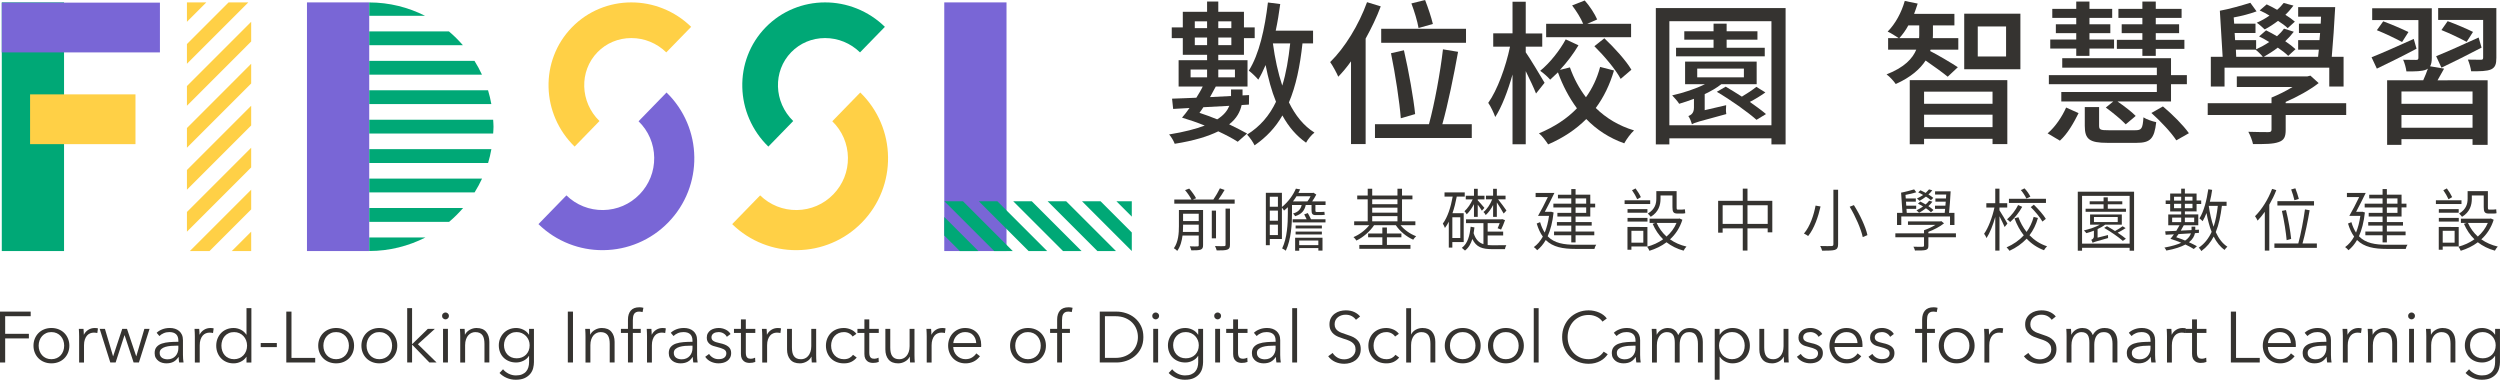<?xml version="1.0" encoding="utf-8"?>
<!-- Generator: Adobe Illustrator 16.0.0, SVG Export Plug-In . SVG Version: 6.00 Build 0)  -->
<!DOCTYPE svg PUBLIC "-//W3C//DTD SVG 1.1//EN" "http://www.w3.org/Graphics/SVG/1.1/DTD/svg11.dtd">
<svg version="1.1" id="圖層_1" xmlns="http://www.w3.org/2000/svg" xmlns:xlink="http://www.w3.org/1999/xlink" x="0px" y="0px"
	 width="339.326px" height="51.542px" viewBox="0 0 339.326 51.542" enable-background="new 0 0 339.326 51.542"
	 xml:space="preserve">
<rect x="0.243" y="0.325" fill="#00A876" width="8.45" height="33.75"/>
<rect x="0.243" y="0.358" fill="#7966D6" width="21.464" height="6.755"/>
<rect x="4.083" y="12.809" fill="#FFD046" width="14.306" height="6.755"/>
<polygon fill="#FFD046" points="25.373,0.326 25.373,2.958 28.004,0.326 "/>
<polygon fill="#FFD046" points="31.026,0.326 25.372,5.979 25.372,8.656 33.703,0.326 "/>
<polygon fill="#FFD046" points="25.373,11.677 25.373,14.352 34.092,5.632 34.092,2.957 "/>
<polygon fill="#FFD046" points="25.373,17.374 25.373,20.05 34.092,11.33 34.092,8.654 "/>
<polygon fill="#FFD046" points="25.373,23.073 25.373,25.749 34.092,17.028 34.092,14.353 "/>
<polygon fill="#FFD046" points="25.373,28.769 25.373,31.445 34.092,22.725 34.092,20.049 "/>
<polygon fill="#FFD046" points="25.765,34.076 28.441,34.076 34.093,28.423 34.093,25.747 "/>
<polygon fill="#FFD046" points="31.462,34.076 34.093,34.076 34.093,31.445 "/>
<rect x="128.165" y="0.325" fill="#7966D6" width="8.45" height="33.75"/>
<polygon fill="#00A876" points="128.166,31.966 130.272,34.074 132.793,34.074 128.166,29.447 "/>
<polygon fill="#00A876" points="128.187,27.32 134.941,34.074 137.461,34.074 130.708,27.32 "/>
<polygon fill="#00A876" points="132.856,27.32 139.61,34.074 142.131,34.074 135.377,27.32 "/>
<polygon fill="#00A876" points="137.526,27.32 144.281,34.074 146.8,34.074 140.046,27.32 "/>
<polygon fill="#00A876" points="142.195,27.32 148.949,34.074 151.47,34.074 144.714,27.32 "/>
<polygon fill="#00A876" points="146.864,27.32 153.619,34.074 153.619,31.554 149.383,27.32 "/>
<polygon fill="#00A876" points="151.534,27.32 153.618,29.404 153.618,27.32 "/>
<rect x="41.665" y="0.325" fill="#7966D6" width="8.45" height="33.75"/>
<path fill="#7966D6" d="M81.771,33.955c-1.557,0-3.079-0.285-4.526-0.85c-1.557-0.607-2.957-1.51-4.162-2.684l3.797-3.901
	c1.344,1.308,3.118,2.015,4.992,1.989c1.875-0.025,3.627-0.779,4.935-2.125c1.307-1.343,2.013-3.115,1.988-4.99
	s-0.779-3.627-2.123-4.935l3.797-3.902c1.205,1.172,2.145,2.547,2.794,4.087c0.626,1.485,0.954,3.059,0.976,4.676
	c0.022,1.617-0.263,3.199-0.848,4.701c-0.606,1.557-1.509,2.957-2.682,4.162s-2.548,2.145-4.087,2.793
	c-1.485,0.627-3.06,0.955-4.677,0.977C81.887,33.955,81.83,33.955,81.771,33.955"/>
<path fill="#FFD046" d="M77.993,19.897c-1.112-1.082-1.983-2.346-2.593-3.757c-0.589-1.366-0.906-2.809-0.943-4.292
	c-0.038-1.488,0.208-2.94,0.732-4.318c0.544-1.431,1.364-2.715,2.435-3.817c1.072-1.101,2.334-1.955,3.749-2.538
	c1.363-0.56,2.809-0.846,4.297-0.849c1.481-0.003,2.935,0.275,4.315,0.826c1.427,0.57,2.715,1.408,3.826,2.49L90.436,7.11
	c-1.289-1.254-2.974-1.944-4.743-1.944H85.68c-1.755,0.003-3.384,0.686-4.587,1.923c-2.5,2.569-2.376,6.759,0.274,9.339
	L77.993,19.897z"/>
<path fill="#FFD046" d="M108.067,33.955c-1.557,0-3.079-0.285-4.526-0.85c-1.558-0.607-2.957-1.51-4.162-2.684l3.797-3.901
	c1.344,1.308,3.118,2.015,4.992,1.989s3.627-0.779,4.935-2.125c1.307-1.343,2.013-3.115,1.988-4.99
	c-0.025-1.875-0.78-3.627-2.124-4.935l3.798-3.902c1.205,1.172,2.145,2.547,2.794,4.087c0.626,1.485,0.954,3.059,0.976,4.676
	c0.022,1.617-0.263,3.199-0.849,4.701c-0.605,1.557-1.509,2.957-2.681,4.162c-1.173,1.205-2.548,2.145-4.087,2.793
	c-1.486,0.627-3.06,0.955-4.678,0.977C108.183,33.955,108.125,33.955,108.067,33.955"/>
<path fill="#00A876" d="M104.289,19.897c-1.112-1.082-1.984-2.346-2.592-3.757c-0.59-1.366-0.907-2.809-0.944-4.292
	c-0.038-1.488,0.209-2.94,0.731-4.318c0.545-1.431,1.364-2.715,2.437-3.817c1.072-1.101,2.333-1.955,3.749-2.538
	c1.362-0.56,2.808-0.846,4.296-0.849c1.481-0.003,2.935,0.275,4.316,0.826c1.426,0.57,2.714,1.408,3.825,2.49l-3.376,3.468
	c-1.289-1.254-2.972-1.944-4.742-1.944h-0.014c-1.754,0.003-3.383,0.686-4.587,1.923c-2.5,2.569-2.376,6.759,0.275,9.339
	L104.289,19.897z"/>
<path fill="#353330" d="M168.843,7.435v-2.26h1.458V3.718h-1.458V1.605h-3.484V0.212h-1.521v1.393h-3.295v2.113h-1.5v1.457h1.5v2.26
	h3.295v0.739h-3.864v3.57h3.273c-0.233,0.506-0.55,0.992-0.867,1.521c-1.225,0.042-2.364,0.105-3.295,0.126l0.148,1.394l2.218-0.126
	c-0.338,0.485-0.676,0.929-1.013,1.309c0.991,0.296,2.048,0.654,3.083,1.077c-1.184,0.443-2.746,0.866-4.837,1.204
	c0.296,0.317,0.634,0.908,0.761,1.267c2.661-0.422,4.54-1.014,5.913-1.689c1.036,0.485,1.965,0.971,2.641,1.415l1.268-1.12
	c-0.655-0.359-1.5-0.802-2.43-1.246c1.057-0.824,1.499-1.753,1.69-2.619l0.992-0.063l0.021-1.289l-0.888,0.043v-0.803h-1.563v0.866
	v0.021l-2.851,0.148c0.274-0.486,0.528-0.951,0.782-1.436h4.308v-3.57h-3.971V7.435H168.843z M165.359,2.894h1.773v0.929h-1.773
	V2.894z M165.359,5.091h1.773v1.035h-1.773V5.091z M162.169,2.894h1.668v0.929h-1.668V2.894z M162.17,6.126V5.091h1.668v1.035
	H162.17z M161.6,10.497V9.441h2.238v1.056H161.6z M166.859,14.363c-0.253,0.612-0.697,1.246-1.648,1.837
	c-0.781-0.317-1.626-0.634-2.407-0.887c0.19-0.253,0.359-0.486,0.528-0.76L166.859,14.363z M167.619,9.441v1.056h-2.26V9.441
	H167.619z"/>
<path fill="#353330" d="M174.948,13.898c0.951-2.239,1.5-4.879,1.838-8.005h1.436V4.161h-5.068c0.255-1.162,0.443-2.387,0.613-3.611
	l-1.67-0.212c-0.422,3.549-1.183,7.034-2.598,9.251c0.38,0.275,1.035,0.908,1.288,1.225c0.36-0.591,0.676-1.246,0.993-1.985
	c0.357,1.816,0.803,3.485,1.414,4.984c-0.885,1.859-2.153,3.359-3.927,4.457c0.338,0.338,0.865,1.098,1.014,1.457
	c1.604-1.098,2.851-2.428,3.78-4.055c0.845,1.542,1.899,2.767,3.211,3.696c0.252-0.464,0.738-1.056,1.14-1.372
	C176.955,17.087,175.815,15.672,174.948,13.898z M174.041,11.617c-0.571-1.732-0.994-3.675-1.269-5.724h2.346
	C174.884,8.026,174.567,9.948,174.041,11.617z"/>
<path fill="#353330" d="M187.408,0.866c-0.55,1.478-1.267,2.957-2.05,4.372v14.32h-1.985V8.322c-0.548,0.781-1.14,1.479-1.729,2.091
	c-0.19-0.465-0.763-1.521-1.1-1.986c2.006-1.964,3.887-5.047,5.005-8.131L187.408,0.866z"/>
<path fill="#353330" d="M199.765,16.855v1.88h-13.14v-1.88h7.33c0.76-2.788,1.541-7.054,1.899-10.159l2.049,0.337
	c-0.569,3.19-1.373,7.118-2.133,9.822H199.765z"/>
<rect x="187.472" y="3.907" fill="#353330" width="11.51" height="1.901"/>
<path fill="#353330" d="M190.131,16.052c-0.169-2.196-0.737-5.956-1.33-8.828l1.755-0.401c0.652,2.851,1.309,6.525,1.521,8.659
	L190.131,16.052z"/>
<path fill="#353330" d="M192.54,3.802c-0.146-0.887-0.568-2.281-0.971-3.337L193.427,0c0.401,1.035,0.846,2.344,1.057,3.253
	L192.54,3.802z"/>
<path fill="#353330" d="M208.485,12.694c-0.274-0.718-0.866-1.964-1.396-3.041v9.926h-1.794v-9.462
	c-0.634,2.239-1.458,4.393-2.345,5.766c-0.19-0.549-0.612-1.436-0.95-1.922c1.226-1.711,2.386-4.879,2.956-7.625h-2.28V4.52h2.619
	V0.233h1.794v4.308h2.24v1.795h-2.24v0.761c0.529,0.739,2.176,3.485,2.557,4.14L208.485,12.694z"/>
<path fill="#353330" d="M219.067,9.568c-0.571,1.943-1.396,3.633-2.474,5.09c1.396,1.373,3.147,2.429,5.196,3.041
	c-0.443,0.402-1.035,1.205-1.331,1.754c-2.026-0.718-3.737-1.838-5.153-3.295c-1.414,1.415-3.125,2.556-5.175,3.442
	c-0.253-0.401-0.823-1.182-1.246-1.499c2.07-0.866,3.804-1.986,5.154-3.401c-1.056-1.436-1.923-3.062-2.577-4.879
	c-0.357,0.338-0.718,0.676-1.056,0.993c-0.317-0.38-0.931-0.908-1.353-1.204c1.33-1.077,2.682-2.809,3.463-4.266l1.732,0.803
	c-0.676,1.14-1.563,2.323-2.514,3.337l1.353-0.338c0.527,1.499,1.269,2.872,2.175,4.055c0.866-1.204,1.521-2.577,1.924-4.119
	L219.067,9.568z"/>
<path fill="#353330" d="M221.39,5.048h-11.531V3.232h5.024c-0.295-0.74-0.929-1.753-1.499-2.493l1.711-0.675
	c0.697,0.781,1.373,1.837,1.689,2.576l-1.352,0.592h5.955v1.816H221.39z"/>
<path fill="#353330" d="M217.756,5.196c1.353,1.267,2.957,3.042,3.675,4.267l-1.457,1.246c-0.654-1.246-2.218-3.105-3.568-4.436
	L217.756,5.196z"/>
<path fill="#353330" d="M224.746,1.098V19.6h1.837v-0.824h13.855V19.6h1.922V1.098H224.746z M240.438,17.003h-13.854V2.873h13.854
	V17.003z"/>
<polygon fill="#353330" points="239.531,7.646 227.491,7.646 227.491,6.484 232.582,6.484 232.582,5.386 228.61,5.386 228.61,4.245 
	232.582,4.245 232.582,3.211 234.356,3.211 234.356,4.245 238.538,4.245 238.538,5.386 234.356,5.386 234.356,6.484 239.531,6.484 
	"/>
<path fill="#353330" d="M233.638,11.426h4.795V8.364h-9.716v3.062h2.703c-1.269,0.634-2.957,1.183-4.456,1.521
	c0.273,0.275,0.78,0.845,0.949,1.141c0.654-0.19,1.33-0.423,2.007-0.676v1.204c0,0.782-0.442,1.013-0.761,1.14
	c0.189,0.232,0.4,0.782,0.486,1.12c0.338-0.233,0.908-0.38,4.668-1.394c-0.064-0.296-0.064-0.866-0.022-1.204l-2.913,0.676v-2.176
	C232.222,12.377,233.004,11.933,233.638,11.426z M230.364,10.497V9.314h6.336v1.183H230.364z"/>
<path fill="#353330" d="M239.615,12.546c-0.677,0.485-1.416,0.929-2.111,1.288c0.845,0.592,1.626,1.162,2.195,1.648l-1.288,0.781
	c-1.162-1.035-3.506-2.703-5.387-3.801l1.205-0.698c0.676,0.402,1.457,0.866,2.196,1.352c0.718-0.422,1.478-0.929,1.964-1.33
	L239.615,12.546z"/>
<path fill="#353330" d="M265.801,6.737V5.175h-3.463c0.021-0.212,0.021-0.423,0.021-0.634V3.443h2.914V1.88h-5.471
	c0.17-0.465,0.338-0.909,0.485-1.394l-1.753-0.359c-0.443,1.563-1.268,3.104-2.323,4.16c0.401,0.169,1.12,0.634,1.5,0.888h-1.437
	v1.562h3.822c-0.486,1.183-1.585,2.408-4.033,3.359c0.442,0.316,0.992,0.929,1.246,1.309c2.069-0.929,3.315-2.049,4.055-3.189
	c1.015,0.697,2.388,1.69,3,2.196l1.373-1.288c-0.57-0.401-2.896-1.774-3.76-2.196l0.063-0.191H265.801z M260.5,4.521
	c0,0.211,0,0.422-0.021,0.655h-2.684c0.443-0.486,0.865-1.057,1.225-1.732h1.479V4.521z"/>
<path fill="#353330" d="M259.211,10.877v8.702h1.942V18.84h9.295v0.718h2.006v-8.681H259.211z M261.155,12.44h9.293v1.647h-9.293
	V12.44z M270.449,17.256h-9.293v-1.69h9.293V17.256z"/>
<path fill="#353330" d="M266.604,1.858v7.541h7.625V1.858H266.604z M272.286,7.667h-3.844V3.591h3.844V7.667z"/>
<path fill="#353330" d="M277.923,18.101c1.057-0.887,1.984-2.302,2.514-3.506l1.688,0.76c-0.633,1.267-1.457,2.767-2.533,3.738
	L277.923,18.101z"/>
<path fill="#353330" d="M292.75,11.426h-14.657v-1.224h14.657V9.188h-12.842V7.9h14.765v2.302h2.153v1.224h-2.153v2.345h-7.266
	c0.887,0.613,1.922,1.394,2.472,1.964l-1.353,1.141c-0.592-0.634-1.774-1.605-2.703-2.281l1.014-0.824h-7.055v-1.288h12.968V11.426z
	"/>
<polygon fill="#353330" points="281.81,6.59 278.282,6.59 278.282,5.365 281.81,5.365 281.81,4.499 279.042,4.499 279.042,3.295 
	281.81,3.295 281.81,2.429 278.558,2.429 278.558,1.204 281.81,1.204 281.81,0.212 283.604,0.212 283.604,1.204 286.688,1.204 
	286.688,2.429 283.604,2.429 283.604,3.295 286.435,3.295 286.435,4.499 283.604,4.499 283.604,5.365 286.942,5.365 286.942,6.59 
	283.604,6.59 283.604,7.583 281.81,7.583 "/>
<path fill="#353330" d="M289.813,17.678c0.867,0,1.015-0.211,1.119-1.752c0.401,0.274,1.205,0.548,1.731,0.654
	c-0.253,2.26-0.802,2.809-2.683,2.809h-3.929c-2.471,0-3.083-0.506-3.083-2.302v-2.556h1.942v2.535c0,0.549,0.19,0.612,1.312,0.612
	H289.813z"/>
<polygon fill="#353330" points="290.786,6.632 287.321,6.632 287.321,5.407 290.786,5.407 290.786,4.499 287.978,4.499 
	287.978,3.295 290.786,3.295 290.786,2.429 287.533,2.429 287.533,1.204 290.786,1.204 290.786,0.212 292.603,0.212 292.603,1.204 
	296.108,1.204 296.108,2.429 292.603,2.429 292.603,3.295 295.771,3.295 295.771,4.499 292.603,4.499 292.603,5.407 296.489,5.407 
	296.489,6.632 292.603,6.632 292.603,7.583 290.786,7.583 "/>
<path fill="#353330" d="M293.574,14.447c1.268,1.056,2.788,2.577,3.526,3.633l-1.711,0.971c-0.633-1.014-2.133-2.598-3.379-3.717
	L293.574,14.447z"/>
<path fill="#353330" d="M318.452,15.609h-8.215v2.027c0,0.93-0.211,1.395-0.951,1.647c-0.76,0.275-1.838,0.275-3.484,0.275
	c-0.104-0.506-0.38-1.204-0.634-1.669c1.161,0.043,2.387,0.043,2.703,0.043c0.338,0,0.444-0.085,0.444-0.359v-1.964h-8.66v-1.605
	h8.66v-0.761c0.929-0.38,1.964-0.887,2.851-1.436h-7.562V10.37h9.567l0.422-0.105l1.12,1.014c-1.226,0.95-2.872,1.858-4.478,2.555
	v0.17h8.215L318.452,15.609L318.452,15.609z"/>
<path fill="#353330" d="M316.491,7.709c0.169-1.901,0.359-4.604,0.465-6.737h-5.026V2.26h3.104l-0.042,0.951h-2.957v1.267h2.873
	l-0.085,0.971h-2.895v1.289h2.81c-0.041,0.337-0.083,0.654-0.104,0.971h-7.371c0.611-0.359,1.288-0.76,1.899-1.246
	c0.592,0.402,1.078,0.782,1.415,1.12l0.993-0.908c-0.36-0.339-0.825-0.698-1.395-1.078c0.442-0.422,0.823-0.845,1.161-1.288
	l-1.33-0.423c-0.254,0.359-0.57,0.698-0.951,1.035c-0.485-0.295-1.014-0.57-1.479-0.802l-0.95,0.824
	c0.444,0.211,0.93,0.485,1.373,0.76c-0.549,0.38-1.182,0.718-1.774,0.993V5.449h-2.852l-0.063-0.971h2.83V3.211h-2.895l-0.063-0.845
	c1.056-0.19,2.197-0.486,3.104-0.824l-0.845-1.162c-1.099,0.339-2.915,0.866-4.14,1.078l0.379,6.251h-1.604v4.034h1.858h0.004V9.188
	h14.214v2.555h1.943V7.709H316.491z M303.52,7.709l-0.042-0.971h2.661c0.296,0.211,0.782,0.697,0.993,0.971H303.52z"/>
<path fill="#353330" d="M310.511,3.823c-0.316-0.316-0.782-0.655-1.311-0.993c-0.591,0.444-1.226,0.867-1.815,1.162
	c-0.231-0.211-0.739-0.697-1.077-0.908c0.592-0.254,1.204-0.592,1.731-0.971c-0.423-0.254-0.887-0.508-1.331-0.698l0.95-0.823
	c0.443,0.211,0.951,0.464,1.416,0.739c0.358-0.296,0.653-0.634,0.888-0.929l1.33,0.358c-0.316,0.423-0.677,0.845-1.099,1.247
	c0.507,0.316,0.95,0.633,1.289,0.929L310.511,3.823z"/>
<path fill="#353330" d="M327.997,6.611c-1.816,0.972-3.802,1.943-5.386,2.704l-0.719-1.542c1.457-0.57,3.611-1.542,5.726-2.492
	L327.997,6.611z"/>
<path fill="#353330" d="M323.477,2.894c1.099,0.401,2.619,1.056,3.423,1.458l-0.865,1.351c-0.782-0.422-2.304-1.162-3.423-1.605
	L323.477,2.894z"/>
<path fill="#353330" d="M330.848,10.899c0.296-0.507,0.593-1.035,0.889-1.584l-1.901-0.317c0.169-0.274,0.232-0.655,0.232-1.141
	V1.12h-8.091v1.605h6.273v5.111c0,0.233-0.063,0.296-0.317,0.296c-0.211,0-0.972,0-1.753-0.021c0.212,0.465,0.382,1.098,0.444,1.584
	c1.203,0,2.111,0,2.703-0.254c0.084-0.042,0.146-0.084,0.211-0.126c-0.169,0.507-0.401,1.056-0.633,1.584h-4.9v8.765h1.944v-0.781
	h9.649v0.781h2.05v-8.765H330.848z M335.6,17.341h-9.649v-1.732h9.649V17.341z M335.6,14.087h-9.649v-1.668h9.649V14.087z"/>
<path fill="#353330" d="M330.66,7.625c1.435-0.57,3.631-1.563,5.765-2.534l0.4,1.372c-1.858,0.972-3.843,1.965-5.448,2.725
	L330.66,7.625z"/>
<path fill="#353330" d="M338.832,7.836c0,0.866-0.147,1.31-0.718,1.584c-0.592,0.254-1.499,0.254-2.703,0.254
	c-0.063-0.486-0.254-1.12-0.444-1.584c0.782,0.021,1.542,0.021,1.753,0.021c0.254,0,0.317-0.064,0.317-0.296V2.704h-6.104V1.099
	h7.898L338.832,7.836L338.832,7.836z"/>
<path fill="#353330" d="M332.221,2.873c1.119,0.401,2.642,1.056,3.442,1.458l-0.866,1.351c-0.781-0.422-2.302-1.162-3.421-1.605
	L332.221,2.873z"/>
<path fill="#353330" d="M167.582,27.083v0.563h-8.194v-0.563h2.328c-0.176-0.361-0.536-0.888-0.869-1.275l0.564-0.212
	c0.351,0.397,0.748,0.95,0.933,1.312l-0.453,0.176h2.799c0.306-0.444,0.676-1.073,0.888-1.524l0.638,0.221
	c-0.259,0.434-0.555,0.915-0.841,1.303H167.582z"/>
<path fill="#353330" d="M160.015,28.503v2.199c0,0.934-0.073,2.125-0.684,2.993c0.13,0.063,0.37,0.25,0.453,0.36
	c0.434-0.581,0.628-1.357,0.721-2.09h2.198v1.314c0,0.118-0.037,0.155-0.175,0.165c-0.121,0.011-0.556,0.011-1.035-0.01
	c0.083,0.157,0.166,0.39,0.203,0.547c0.628,0,1.034-0.011,1.283-0.103c0.24-0.104,0.314-0.27,0.314-0.602v-4.775H160.015
	L160.015,28.503z M162.704,31.48h-2.152c0.019-0.27,0.027-0.527,0.027-0.768V30.49h2.125V31.48z M162.704,30.001h-2.125v-0.989
	h2.125V30.001z"/>
<rect x="164.477" y="28.587" fill="#353330" width="0.573" height="3.761"/>
<path fill="#353330" d="M166.343,28.31h0.602v4.916c0,0.387-0.094,0.553-0.361,0.654c-0.277,0.104-0.739,0.111-1.441,0.111
	c-0.037-0.166-0.138-0.425-0.23-0.593c0.582,0.021,1.081,0.021,1.229,0.011c0.157-0.011,0.203-0.045,0.203-0.185V28.31H166.343z"/>
<path fill="#353330" d="M177.507,28.919c0.146,0.26,0.323,0.594,0.436,0.842h1.967v0.424h-4.452v-0.424h1.894
	c-0.102-0.223-0.222-0.463-0.332-0.664L177.507,28.919z"/>
<path fill="#353330" d="M179.918,27.822v-0.482h-1.819c0.202-0.285,0.405-0.618,0.563-0.932l-0.389-0.25l-0.092,0.028h-1.949
	c0.084-0.167,0.166-0.324,0.24-0.481l-0.582-0.101c-0.334,0.794-0.979,1.755-1.895,2.495v-1.932h-2.18v7.114h0.535V32.44h1.645
	v-4.26c0.102,0.11,0.222,0.297,0.285,0.407c0.186-0.147,0.352-0.307,0.519-0.463v0.851c0,1.351-0.083,3.308-0.774,4.748
	c0.138,0.055,0.388,0.202,0.498,0.305c0.721-1.506,0.84-3.649,0.84-5.053v-1.154h1.313c-0.129,0.563-0.441,0.951-1.173,1.164
	c0.103,0.072,0.231,0.248,0.286,0.358c0.896-0.268,1.283-0.784,1.441-1.522h0.785v0.683c0,0.481,0.092,0.692,0.563,0.692h0.775
	c0.168,0,0.36-0.019,0.453-0.036c-0.02-0.138-0.027-0.277-0.048-0.416c-0.101,0.028-0.304,0.028-0.415,0.028h-0.646
	c-0.137,0-0.156-0.056-0.156-0.26v-0.691L179.918,27.822L179.918,27.822z M173.452,31.904h-1.102V30.49h1.102V31.904z
	 M173.453,29.964h-1.101v-1.377h1.101V29.964z M173.453,28.062h-1.101v-1.357h1.101V28.062z M177.452,27.339h-1.958
	c0.175-0.229,0.342-0.471,0.479-0.701h1.911C177.776,26.878,177.608,27.146,177.452,27.339z"/>
<rect x="175.854" y="30.611" fill="#353330" width="3.564" height="0.396"/>
<rect x="175.854" y="31.433" fill="#353330" width="3.563" height="0.389"/>
<path fill="#353330" d="M175.789,32.265v1.764h0.554v-0.359h2.598v0.342h0.563v-1.745L175.789,32.265L175.789,32.265z
	 M178.938,33.271h-2.597v-0.627h2.597V33.271z"/>
<polygon fill="#353330" points="188.246,33.244 191.442,33.244 191.442,33.771 184.504,33.771 184.504,33.244 187.626,33.244 
	187.626,32.208 185.696,32.208 185.696,31.693 187.626,31.693 187.626,30.878 188.246,30.878 188.246,31.693 190.213,31.693 
	190.213,32.208 188.246,32.208 "/>
<path fill="#353330" d="M190.093,30.564h2.016v-0.525h-1.813v-2.983h1.414v-0.519h-1.414v-0.922h-0.619v0.922h-3.427v-0.922h-0.61
	v0.922h-1.423v0.519h1.423v2.983h-1.838v0.525h2.053c-0.547,0.686-1.367,1.303-2.145,1.617c0.139,0.119,0.314,0.324,0.396,0.471
	c0.887-0.424,1.838-1.229,2.4-2.088h2.947c0.546,0.832,1.469,1.58,2.365,1.969c0.082-0.148,0.268-0.359,0.396-0.471
	C191.423,31.775,190.62,31.21,190.093,30.564z M189.677,30.039h-3.427v-0.701h3.427V30.039z M189.677,28.865h-3.427v-0.674h3.427
	V28.865z M189.677,27.718h-3.427v-0.666h3.427V27.718z"/>
<path fill="#353330" d="M198.81,26.685v-0.573h-2.744v0.573h1.108c-0.259,1.441-0.684,2.781-1.34,3.667
	c0.103,0.138,0.241,0.462,0.286,0.592c0.193-0.25,0.359-0.536,0.525-0.851v3.511h0.481v-0.748h1.542v-3.917h-1.523
	c0.239-0.693,0.435-1.469,0.582-2.254H198.81z M198.208,29.494v2.809h-1.081v-2.809H198.208z"/>
<path fill="#353330" d="M201.922,33.262c0.185,0.019,0.397,0.028,0.61,0.028c0.201,0,1.626,0,1.921-0.01
	c-0.083,0.129-0.166,0.379-0.187,0.534h-1.764c-1.302,0-2.134-0.259-2.66-1.376c-0.193,0.628-0.49,1.184-0.998,1.57l-0.425-0.369
	c0.804-0.592,1.072-1.682,1.192-2.864l0.517,0.093c-0.028,0.26-0.065,0.526-0.11,0.787c0.276,0.866,0.722,1.293,1.33,1.485v-2.854
	h-2.365v-0.518h4.805l0.093-0.029l0.397,0.139c-0.158,0.445-0.361,0.953-0.536,1.285l-0.472-0.186
	c0.092-0.184,0.193-0.443,0.285-0.691h-1.635v1.153h2.105v0.519h-2.105L201.922,33.262L201.922,33.262z"/>
<path fill="#353330" d="M200.065,27.71c-0.269,0.526-0.637,1.043-0.987,1.377c-0.065-0.129-0.194-0.324-0.306-0.416
	c0.406-0.361,0.851-0.998,1.117-1.607h-0.94v-0.499h1.116v-0.943h0.51v0.943h0.914v0.499h-0.914v0.129
	c0.191,0.203,0.766,0.842,0.904,1.025l-0.342,0.379c-0.103-0.186-0.352-0.536-0.563-0.822v1.663h-0.511V27.71H200.065z"/>
<path fill="#353330" d="M202.662,27.822c-0.269,0.535-0.628,1.034-1.007,1.366c-0.057-0.129-0.186-0.313-0.307-0.415
	c0.473-0.352,0.924-1.035,1.192-1.719h-0.851v-0.498h0.971v-0.934h0.508v0.934h1.182v0.498h-1.016
	c0.324,0.396,0.971,1.266,1.137,1.523l-0.379,0.406c-0.166-0.313-0.609-1.033-0.924-1.505v1.958h-0.508L202.662,27.822
	L202.662,27.822z"/>
<path fill="#353330" d="M210.869,28.837c-0.138,1.303-0.425,2.383-0.804,3.231c0.896,0.943,2.197,1.154,3.807,1.154
	c0.332,0,2.346,0,2.781-0.009c-0.104,0.14-0.204,0.406-0.241,0.572h-2.55c-1.729,0-3.086-0.24-4.057-1.209
	c-0.332,0.582-0.72,1.033-1.164,1.385c-0.101-0.119-0.313-0.342-0.451-0.424c0.479-0.344,0.887-0.822,1.22-1.424
	c-0.343-0.461-0.61-1.043-0.832-1.773l0.462-0.186c0.167,0.574,0.379,1.035,0.629,1.414c0.258-0.639,0.462-1.387,0.582-2.264h-1.497
	c0.397-0.674,0.925-1.682,1.339-2.559h-1.662v-0.555h2.551c-0.39,0.813-0.896,1.801-1.303,2.559h0.738l0.111-0.01L210.869,28.837z"
	/>
<path fill="#353330" d="M215.849,29.392v-1.238h0.664v-0.508h-0.664v-1.221h-1.996V25.66h-0.582v0.767h-1.811v0.498h1.811v0.722
	h-2.43v0.509h2.43v0.737h-1.885v0.5h1.885v0.748h-1.949v0.479h1.949v0.805h-2.338v0.507h2.338v0.971h0.582v-0.971h2.541v-0.507
	h-2.541v-0.805h2.189v-0.479h-2.189v-0.748L215.849,29.392L215.849,29.392z M215.294,28.892h-1.439v-0.738h1.439V28.892z
	 M213.853,26.925h1.44v0.721h-1.44V26.925z"/>
<rect x="220.508" y="27.184" fill="#353330" width="3.474" height="0.508"/>
<rect x="220.906" y="28.384" fill="#353330" width="2.698" height="0.49"/>
<rect x="220.906" y="29.576" fill="#353330" width="2.706" height="0.5"/>
<path fill="#353330" d="M220.897,30.805V33.9h0.535v-0.443h2.172v-2.65L220.897,30.805L220.897,30.805z M223.049,32.939h-1.616
	v-1.615h1.616V32.939z"/>
<path fill="#353330" d="M222.217,27.044c-0.139-0.332-0.434-0.85-0.702-1.228l0.48-0.241c0.277,0.37,0.572,0.849,0.72,1.183
	L222.217,27.044z"/>
<path fill="#353330" d="M225.385,26.98c0,0.813-0.239,1.793-1.329,2.447c-0.084-0.129-0.297-0.35-0.396-0.442
	c0.988-0.582,1.154-1.358,1.154-2.022v-1.017h2.754v2.162c0,0.259,0.018,0.341,0.146,0.341h0.583c0.12,0,0.286-0.018,0.396-0.037
	c0.01,0.148,0.026,0.391,0.047,0.527c-0.092,0.037-0.277,0.046-0.436,0.046h-0.629c-0.563,0-0.674-0.239-0.674-0.887v-1.57h-1.617
	L225.385,26.98L225.385,26.98z"/>
<path fill="#353330" d="M226.67,32.486c0.748-0.674,1.33-1.552,1.681-2.66l-0.396-0.176l-0.103,0.027h-3.953v0.582h0.758
	l-0.342,0.121c0.351,0.813,0.82,1.522,1.422,2.097c-0.655,0.472-1.413,0.804-2.182,1.007c0.12,0.139,0.26,0.389,0.324,0.555
	c0.831-0.258,1.625-0.629,2.318-1.154c0.664,0.509,1.432,0.896,2.318,1.137c0.082-0.176,0.26-0.426,0.389-0.555
	C228.065,33.271,227.317,32.939,226.67,32.486z M226.199,32.108c-0.572-0.519-1.025-1.137-1.339-1.849h2.695
	C227.243,31,226.772,31.609,226.199,32.108z"/>
<path fill="#353330" d="M237.188,27.257v-1.653h-0.64v1.653h-3.344v4.324h0.61v-0.584h2.732v3.012h0.639v-3.012h2.742v0.537h0.629
	v-4.277H237.188z M236.549,30.39h-2.733v-2.531h2.733V30.39z M239.931,30.39h-2.744v-2.531h2.744V30.39z"/>
<path fill="#353330" d="M247.104,28.025c-0.297,1.33-0.842,2.982-1.683,4.01c-0.147-0.111-0.405-0.26-0.573-0.334
	c0.842-0.969,1.351-2.559,1.58-3.797L247.104,28.025z"/>
<path fill="#353330" d="M249.487,25.751v7.391c0,0.473-0.129,0.666-0.436,0.775c-0.322,0.094-0.886,0.11-1.734,0.11
	c-0.047-0.176-0.157-0.471-0.26-0.637c0.685,0.019,1.35,0.019,1.523,0.008c0.195-0.008,0.268-0.063,0.268-0.258V25.75
	L249.487,25.751L249.487,25.751z"/>
<path fill="#353330" d="M251.63,27.839c0.822,1.293,1.607,2.975,1.838,4.074l-0.637,0.268c-0.23-1.08-0.971-2.799-1.773-4.119
	L251.63,27.839z"/>
<path fill="#353330" d="M265.481,32.201h-3.74v1.146c0,0.331-0.074,0.479-0.342,0.573c-0.287,0.082-0.738,0.082-1.479,0.082
	c-0.027-0.166-0.13-0.36-0.213-0.518c0.591,0.02,1.107,0.02,1.248,0.01c0.146-0.01,0.193-0.037,0.193-0.166v-1.127h-3.891v-0.527
	h3.891V31.25c0.517-0.176,1.1-0.444,1.552-0.729h-3.731v-0.472h4.396l0.13-0.036l0.368,0.305c-0.563,0.453-1.377,0.867-2.125,1.154
	v0.202h3.742V32.201L265.481,32.201z"/>
<path fill="#353330" d="M258.063,30.537h-0.58v-1.645h0.738l-0.186-2.743c0.535-0.093,1.32-0.315,1.773-0.444l0.287,0.388
	c-0.416,0.147-0.979,0.268-1.461,0.36l0.036,0.481h1.367v0.442H258.7l0.037,0.537h1.348v0.434h-1.318l0.037,0.545h5.152
	c0.02-0.176,0.038-0.352,0.057-0.545h-1.377v-0.434h1.413l0.048-0.537h-1.404v-0.442h1.432l0.037-0.526h-1.516v-0.435h2.115
	c-0.047,0.915-0.131,2.106-0.213,2.918h0.73v1.646h-0.602v-1.154h-6.615v1.154H258.063z"/>
<path fill="#353330" d="M262.091,28.81c-0.156-0.168-0.404-0.352-0.683-0.545c-0.306,0.238-0.628,0.451-0.933,0.619
	c-0.065-0.084-0.25-0.26-0.353-0.334c0.306-0.146,0.619-0.332,0.896-0.525c-0.23-0.148-0.472-0.277-0.692-0.379l0.313-0.287
	c0.239,0.111,0.479,0.25,0.729,0.389c0.175-0.156,0.353-0.334,0.479-0.51l0.442,0.139c-0.155,0.215-0.341,0.406-0.554,0.602
	c0.268,0.176,0.518,0.359,0.693,0.525L262.091,28.81z"/>
<path fill="#353330" d="M262.083,27.175c-0.157-0.148-0.407-0.323-0.674-0.49c-0.287,0.223-0.582,0.426-0.868,0.572
	c-0.063-0.082-0.25-0.23-0.36-0.305c0.297-0.147,0.582-0.305,0.842-0.488c-0.224-0.139-0.453-0.259-0.666-0.352l0.306-0.287
	c0.231,0.102,0.471,0.231,0.711,0.361c0.166-0.158,0.323-0.324,0.452-0.481l0.443,0.12c-0.147,0.203-0.324,0.388-0.526,0.573
	c0.259,0.157,0.499,0.323,0.665,0.462L262.083,27.175z"/>
<path fill="#353330" d="M272.092,30.814c-0.13-0.314-0.442-0.961-0.702-1.459v4.656h-0.572v-4.564
	c-0.314,1.118-0.739,2.199-1.184,2.864c-0.063-0.175-0.222-0.435-0.332-0.582c0.563-0.776,1.137-2.282,1.404-3.565h-1.1v-0.582
	h1.211v-1.978h0.57v1.978h1.055v0.582h-1.055v0.379c0.223,0.313,0.924,1.523,1.081,1.801L272.092,30.814z"/>
<path fill="#353330" d="M276.61,29.585c-0.25,0.887-0.631,1.672-1.146,2.347c0.656,0.674,1.46,1.2,2.385,1.497
	c-0.147,0.128-0.334,0.378-0.416,0.535c-0.916-0.342-1.711-0.877-2.355-1.57c-0.628,0.665-1.396,1.221-2.328,1.645
	c-0.092-0.139-0.27-0.352-0.396-0.463c0.941-0.416,1.719-0.959,2.336-1.635c-0.525-0.665-0.949-1.449-1.265-2.309l0.535-0.148
	c0.269,0.73,0.638,1.404,1.108,1.995c0.435-0.601,0.759-1.284,0.961-2.041L276.61,29.585z"/>
<path fill="#353330" d="M274.476,28.071c-0.406,0.739-1.017,1.515-1.636,2.069c-0.093-0.111-0.296-0.277-0.425-0.369
	c0.6-0.51,1.189-1.285,1.506-1.941L274.476,28.071z"/>
<rect x="272.674" y="26.981" fill="#353330" width="5.025" height="0.563"/>
<path fill="#353330" d="M275.039,26.953c-0.138-0.322-0.452-0.813-0.748-1.155l0.499-0.231c0.332,0.342,0.646,0.804,0.794,1.127
	L275.039,26.953z"/>
<path fill="#353330" d="M276.054,27.785c0.602,0.582,1.313,1.385,1.627,1.922l-0.462,0.369c-0.296-0.537-0.989-1.386-1.589-1.968
	L276.054,27.785z"/>
<path fill="#353330" d="M282.017,26.019v8.01h0.582v-0.396h6.457v0.396h0.603v-8.01H282.017z M289.056,33.068h-6.457v-6.484h6.457
	V33.068z"/>
<polygon fill="#353330" points="288.558,28.33 288.558,28.746 283.08,28.746 283.08,28.33 285.519,28.33 285.519,27.729 
	283.634,27.729 283.634,27.322 285.519,27.322 285.519,26.787 286.091,26.787 286.091,27.322 288.06,27.322 288.06,27.729 
	286.091,27.729 286.091,28.33 "/>
<path fill="#353330" d="M285.731,30.49h2.264v-1.385h-4.307v1.385h1.342c-0.594,0.334-1.434,0.611-2.182,0.787
	c0.11,0.092,0.269,0.285,0.332,0.369c0.324-0.084,0.686-0.203,1.026-0.333v0.748c0,0.333-0.231,0.435-0.36,0.489
	c0.073,0.102,0.147,0.287,0.186,0.406c0.129-0.092,0.369-0.156,2.097-0.646c-0.009-0.094-0.019-0.277-0.009-0.407l-1.414,0.353
	v-1.164C285.094,30.916,285.454,30.712,285.731,30.49z M284.216,30.14v-0.684h3.225v0.684H284.216z"/>
<path fill="#353330" d="M288.511,30.962c-0.322,0.229-0.729,0.443-1.08,0.619c0.436,0.295,0.84,0.59,1.117,0.821l-0.415,0.296
	c-0.536-0.49-1.646-1.248-2.532-1.766l0.379-0.23c0.344,0.193,0.73,0.416,1.092,0.655c0.369-0.202,0.783-0.452,1.033-0.646
	L288.511,30.962z"/>
<path fill="#353330" d="M298.143,28.699v-1.008h0.628v-0.48h-0.628v-0.941h-1.589v-0.665h-0.5v0.665h-1.496v0.941h-0.609v0.48h0.609
	v1.008h1.496v0.406h-1.756v1.469h1.534c-0.14,0.25-0.287,0.5-0.444,0.758c-0.57,0.027-1.078,0.047-1.505,0.064l0.063,0.471
	l1.119-0.063c-0.157,0.229-0.314,0.436-0.473,0.617c0.473,0.131,0.979,0.324,1.471,0.527c-0.537,0.248-1.268,0.471-2.282,0.655
	c0.092,0.101,0.202,0.276,0.259,0.405c1.173-0.211,2.005-0.506,2.587-0.821c0.442,0.212,0.84,0.416,1.136,0.61l0.427-0.379
	c-0.288-0.158-0.665-0.353-1.081-0.537c0.517-0.405,0.729-0.83,0.813-1.236l0.535-0.037l0.01-0.436l-0.499,0.029v-0.095v-0.341
	h-0.508v0.322v0.14L296,31.302c0.147-0.248,0.286-0.488,0.406-0.729h1.967v-1.469h-1.819v-0.406H298.143z M295.083,28.255v-0.592
	h0.971v0.592H295.083z M297.375,31.673c-0.103,0.313-0.313,0.664-0.786,0.979c-0.396-0.166-0.813-0.322-1.21-0.451
	c0.103-0.131,0.204-0.277,0.313-0.427L297.375,31.673z M296.054,30.149h-1.229v-0.618h1.229V30.149z M296.054,27.23h-0.97v-0.525
	h0.97V27.23z M296.554,26.705h1.034v0.525h-1.034V26.705z M297.819,29.531v0.618h-1.266v-0.618H297.819z M296.552,28.255v-0.592
	h1.035v0.592H296.552z"/>
<path fill="#353330" d="M300.747,31.507c0.416-1.008,0.656-2.18,0.832-3.566h0.637v-0.555h-2.271
	c0.129-0.526,0.239-1.071,0.313-1.616l-0.524-0.083c-0.224,1.506-0.593,2.993-1.202,3.954c0.13,0.083,0.342,0.286,0.434,0.379
	c0.194-0.323,0.361-0.692,0.52-1.108c0.176,0.941,0.396,1.801,0.701,2.56c-0.406,0.887-0.962,1.606-1.745,2.144
	c0.119,0.102,0.296,0.352,0.342,0.463c0.729-0.527,1.273-1.185,1.681-1.968c0.379,0.757,0.869,1.386,1.479,1.81
	c0.084-0.147,0.25-0.332,0.379-0.435C301.653,33.059,301.145,32.367,300.747,31.507z M300.452,30.777
	c-0.296-0.85-0.508-1.818-0.656-2.836h1.229C300.904,29.003,300.729,29.955,300.452,30.777z"/>
<path fill="#353330" d="M308.963,25.808c-0.258,0.684-0.591,1.348-0.951,1.977v6.228h-0.608v-5.267
	c-0.306,0.443-0.647,0.84-0.979,1.2c-0.063-0.147-0.239-0.462-0.351-0.601c0.915-0.896,1.783-2.282,2.318-3.705L308.963,25.808z"/>
<path fill="#353330" d="M314.469,33.05v0.59h-5.764v-0.59h3.242c0.342-1.248,0.721-3.242,0.905-4.629l0.638,0.119
	c-0.24,1.424-0.619,3.262-0.971,4.51H314.469z"/>
<rect x="309.112" y="27.304" fill="#353330" width="4.971" height="0.59"/>
<path fill="#353330" d="M310.368,32.597c-0.082-0.971-0.341-2.68-0.646-3.973l0.556-0.111c0.323,1.295,0.608,2.967,0.703,3.908
	L310.368,32.597z"/>
<path fill="#353330" d="M311.421,27.175c-0.083-0.389-0.268-1.007-0.441-1.459l0.57-0.158c0.177,0.462,0.379,1.053,0.473,1.441
	L311.421,27.175z"/>
<path fill="#353330" d="M320.987,28.837c-0.14,1.303-0.427,2.383-0.805,3.231c0.896,0.943,2.198,1.154,3.807,1.154
	c0.333,0,2.347,0,2.781-0.009c-0.104,0.14-0.204,0.406-0.24,0.572h-2.55c-1.729,0-3.087-0.24-4.057-1.209
	c-0.333,0.582-0.721,1.033-1.164,1.385c-0.102-0.119-0.313-0.342-0.453-0.424c0.481-0.344,0.889-0.822,1.222-1.424
	c-0.342-0.461-0.61-1.043-0.832-1.773l0.462-0.186c0.166,0.574,0.379,1.035,0.628,1.414c0.259-0.639,0.462-1.387,0.583-2.264h-1.497
	c0.396-0.674,0.924-1.682,1.339-2.559h-1.662v-0.555h2.549c-0.388,0.813-0.896,1.801-1.302,2.559h0.738l0.109-0.01L320.987,28.837z"
	/>
<path fill="#353330" d="M325.965,29.392v-1.238h0.665v-0.508h-0.665v-1.221h-1.995V25.66h-0.582v0.767h-1.811v0.498h1.811v0.722
	h-2.429v0.509h2.429v0.737h-1.884v0.5h1.884v0.748h-1.947v0.479h1.947v0.805h-2.337v0.507h2.337v0.971h0.582v-0.971h2.541v-0.507
	h-2.541v-0.805h2.189v-0.479h-2.189v-0.748L325.965,29.392L325.965,29.392z M323.97,26.925h1.441v0.721h-1.441V26.925z
	 M323.97,28.154h1.441v0.738h-1.441V28.154z"/>
<rect x="330.625" y="27.184" fill="#353330" width="3.474" height="0.508"/>
<rect x="331.023" y="28.384" fill="#353330" width="2.697" height="0.49"/>
<rect x="331.023" y="29.576" fill="#353330" width="2.707" height="0.5"/>
<path fill="#353330" d="M331.014,30.805V33.9h0.535v-0.443h2.172v-2.65L331.014,30.805L331.014,30.805z M333.167,32.939h-1.617
	v-1.615h1.617V32.939z"/>
<path fill="#353330" d="M332.335,27.044c-0.139-0.332-0.435-0.85-0.702-1.228l0.48-0.241c0.275,0.37,0.571,0.849,0.721,1.183
	L332.335,27.044z"/>
<path fill="#353330" d="M335.503,26.98c0,0.813-0.239,1.793-1.33,2.447c-0.083-0.129-0.296-0.35-0.396-0.442
	c0.987-0.582,1.154-1.358,1.154-2.022v-1.017h2.753v2.162c0,0.259,0.02,0.341,0.146,0.341h0.583c0.12,0,0.287-0.018,0.396-0.037
	c0.01,0.148,0.027,0.391,0.047,0.527c-0.093,0.037-0.277,0.046-0.436,0.046h-0.628c-0.563,0-0.674-0.239-0.674-0.887v-1.57h-1.617
	L335.503,26.98L335.503,26.98z"/>
<path fill="#353330" d="M336.788,32.486c0.748-0.674,1.33-1.552,1.682-2.66l-0.396-0.176l-0.103,0.027h-3.954v0.582h0.759
	l-0.343,0.121c0.353,0.813,0.822,1.522,1.424,2.097c-0.656,0.472-1.414,0.804-2.181,1.007c0.119,0.139,0.258,0.389,0.322,0.555
	c0.832-0.258,1.625-0.629,2.319-1.154c0.665,0.509,1.431,0.896,2.317,1.137c0.083-0.176,0.259-0.426,0.389-0.555
	C338.183,33.271,337.434,32.939,336.788,32.486z M336.317,32.108c-0.573-0.519-1.025-1.137-1.341-1.849h2.697
	C337.361,31,336.889,31.609,336.317,32.108z"/>
<polygon fill="#353330" points="0.702,49.201 0,49.201 0,42.294 4.165,42.294 4.165,42.919 0.702,42.919 0.702,45.309 3.92,45.309 
	3.92,45.933 0.702,45.933 "/>
<path fill="#353330" d="M9.232,45.962c-0.121-0.293-0.288-0.547-0.502-0.762c-0.215-0.214-0.472-0.382-0.771-0.502
	c-0.299-0.119-0.627-0.181-0.985-0.181c-0.351,0-0.677,0.062-0.975,0.181c-0.301,0.12-0.558,0.288-0.771,0.502
	c-0.215,0.215-0.382,0.469-0.502,0.762c-0.121,0.293-0.181,0.611-0.181,0.955c0,0.346,0.06,0.664,0.181,0.957
	c0.12,0.293,0.287,0.545,0.502,0.76C5.442,48.849,5.699,49.017,6,49.137c0.298,0.12,0.624,0.181,0.975,0.181
	c0.358,0,0.687-0.061,0.985-0.181s0.556-0.288,0.771-0.503c0.214-0.215,0.381-0.467,0.502-0.76c0.12-0.293,0.181-0.611,0.181-0.957
	C9.414,46.574,9.352,46.255,9.232,45.962z M8.588,47.634c-0.081,0.225-0.197,0.421-0.347,0.586
	c-0.149,0.166-0.331,0.296-0.546,0.391c-0.215,0.094-0.456,0.143-0.722,0.143c-0.267,0-0.506-0.049-0.717-0.143
	c-0.212-0.095-0.393-0.225-0.542-0.391c-0.15-0.165-0.266-0.361-0.346-0.586c-0.081-0.223-0.122-0.463-0.122-0.717
	s0.041-0.492,0.122-0.717c0.08-0.225,0.195-0.418,0.346-0.584c0.149-0.166,0.33-0.298,0.542-0.396c0.211-0.1,0.45-0.146,0.717-0.146
	c0.266,0,0.507,0.049,0.722,0.146c0.215,0.098,0.396,0.229,0.546,0.396c0.15,0.166,0.266,0.359,0.347,0.584s0.122,0.463,0.122,0.717
	S8.669,47.412,8.588,47.634z"/>
<path fill="#353330" d="M10.729,45.162c-0.006-0.193-0.016-0.369-0.028-0.524h0.634c0.013,0.122,0.021,0.26,0.028,0.409
	c0.008,0.148,0.011,0.273,0.011,0.371h0.02c0.129-0.268,0.325-0.483,0.585-0.649s0.552-0.248,0.877-0.248
	c0.085,0,0.162,0.004,0.23,0.01c0.067,0.007,0.138,0.019,0.209,0.039l-0.087,0.634c-0.039-0.013-0.104-0.025-0.195-0.039
	c-0.092-0.013-0.182-0.019-0.272-0.019c-0.177,0-0.346,0.03-0.509,0.097c-0.162,0.064-0.304,0.168-0.424,0.307
	c-0.12,0.141-0.218,0.318-0.292,0.535c-0.076,0.217-0.113,0.479-0.113,0.783v2.336H10.74v-3.56
	C10.74,45.517,10.736,45.359,10.729,45.162"/>
<polygon fill="#353330" points="14.241,44.636 15.343,48.343 15.363,48.343 16.592,44.636 17.236,44.636 18.484,48.343 
	18.504,48.343 19.596,44.636 20.299,44.636 18.855,49.201 18.133,49.201 16.914,45.503 16.894,45.503 15.695,49.201 14.972,49.201 
	13.529,44.636 "/>
<path fill="#353330" d="M24.854,48.723c-0.013-0.188-0.021-0.371-0.021-0.548v-1.998c0-0.279-0.045-0.523-0.136-0.732
	c-0.092-0.207-0.218-0.379-0.381-0.516c-0.162-0.137-0.351-0.24-0.566-0.309c-0.214-0.068-0.444-0.103-0.691-0.103
	c-0.391,0-0.74,0.063-1.049,0.187c-0.309,0.123-0.558,0.278-0.746,0.467l0.371,0.438c0.161-0.161,0.36-0.291,0.595-0.39
	c0.235-0.1,0.488-0.146,0.761-0.146c0.396,0,0.698,0.098,0.907,0.291c0.208,0.193,0.312,0.486,0.312,0.881v0.146
	c-0.416,0-0.817,0.015-1.205,0.044c-0.386,0.029-0.729,0.096-1.028,0.195s-0.538,0.254-0.717,0.459
	c-0.18,0.207-0.269,0.484-0.269,0.838c0,0.254,0.05,0.47,0.151,0.646c0.101,0.176,0.228,0.318,0.381,0.43
	c0.152,0.113,0.322,0.19,0.507,0.24c0.186,0.049,0.365,0.073,0.541,0.073c0.371,0,0.688-0.065,0.951-0.198
	c0.264-0.136,0.499-0.354,0.707-0.66h0.02c0,0.125,0.006,0.252,0.02,0.381s0.03,0.25,0.049,0.361h0.595
	C24.886,49.072,24.867,48.912,24.854,48.723z M24.209,47.259c0,0.201-0.031,0.395-0.097,0.576c-0.066,0.182-0.16,0.342-0.284,0.481
	c-0.123,0.142-0.275,0.25-0.458,0.332c-0.182,0.082-0.39,0.123-0.624,0.123c-0.13,0-0.259-0.017-0.385-0.045
	c-0.127-0.028-0.243-0.078-0.347-0.146c-0.104-0.068-0.188-0.158-0.249-0.269c-0.063-0.11-0.092-0.248-0.092-0.41
	c0-0.215,0.07-0.387,0.215-0.519c0.142-0.129,0.326-0.229,0.551-0.297c0.224-0.067,0.474-0.113,0.751-0.137
	c0.276-0.021,0.551-0.033,0.824-0.033h0.194L24.209,47.259L24.209,47.259z"/>
<path fill="#353330" d="M26.434,45.162c-0.007-0.193-0.018-0.369-0.03-0.524h0.634c0.014,0.122,0.023,0.26,0.03,0.409
	c0.006,0.148,0.01,0.273,0.01,0.371h0.02c0.13-0.268,0.324-0.483,0.586-0.649c0.259-0.166,0.552-0.248,0.877-0.248
	c0.085,0,0.161,0.004,0.229,0.01c0.069,0.007,0.14,0.019,0.21,0.039l-0.087,0.634c-0.04-0.013-0.104-0.025-0.195-0.039
	c-0.092-0.013-0.183-0.019-0.273-0.019c-0.176,0-0.344,0.03-0.507,0.097c-0.163,0.064-0.304,0.168-0.424,0.307
	c-0.12,0.141-0.219,0.318-0.293,0.535c-0.075,0.217-0.112,0.479-0.112,0.783v2.336h-0.663v-3.56
	C26.444,45.517,26.44,45.359,26.434,45.162"/>
<path fill="#353330" d="M33.457,41.826v3.602h-0.02c-0.194-0.301-0.448-0.526-0.761-0.68c-0.312-0.151-0.634-0.229-0.966-0.229
	c-0.357,0-0.681,0.063-0.97,0.186c-0.29,0.123-0.537,0.293-0.742,0.508c-0.204,0.215-0.363,0.469-0.479,0.761
	c-0.113,0.292-0.17,0.606-0.17,0.946c0,0.338,0.057,0.652,0.17,0.945c0.115,0.293,0.274,0.547,0.479,0.76
	c0.205,0.217,0.452,0.385,0.742,0.508c0.289,0.125,0.612,0.187,0.97,0.187c0.332,0,0.654-0.073,0.966-0.226
	c0.313-0.147,0.566-0.369,0.761-0.662h0.02v0.771h0.664v-7.375h-0.664V41.826z M33.404,47.646c-0.088,0.225-0.21,0.418-0.366,0.58
	c-0.156,0.162-0.341,0.29-0.556,0.385c-0.216,0.094-0.449,0.143-0.702,0.143c-0.273,0-0.519-0.049-0.732-0.143
	c-0.215-0.095-0.395-0.225-0.541-0.391c-0.146-0.165-0.259-0.361-0.337-0.586c-0.078-0.223-0.117-0.463-0.117-0.717
	s0.039-0.492,0.117-0.717s0.19-0.418,0.337-0.584s0.326-0.298,0.541-0.396c0.214-0.1,0.459-0.146,0.732-0.146
	c0.253,0,0.486,0.049,0.702,0.143c0.215,0.095,0.399,0.225,0.556,0.391c0.157,0.166,0.278,0.359,0.366,0.584
	c0.087,0.225,0.131,0.467,0.131,0.729C33.535,47.177,33.491,47.419,33.404,47.646z"/>
<rect x="35.388" y="46.558" fill="#353330" width="2.186" height="0.555"/>
<polygon fill="#353330" points="39.563,48.578 42.783,48.578 42.783,49.201 38.861,49.201 38.861,42.294 39.563,42.294 "/>
<path fill="#353330" d="M47.878,45.962c-0.12-0.293-0.287-0.547-0.501-0.762c-0.215-0.214-0.473-0.382-0.771-0.502
	c-0.299-0.119-0.628-0.181-0.984-0.181c-0.352,0-0.678,0.062-0.977,0.181c-0.299,0.12-0.556,0.288-0.77,0.502
	c-0.215,0.215-0.383,0.469-0.503,0.762s-0.181,0.611-0.181,0.955c0,0.346,0.061,0.664,0.181,0.957s0.288,0.545,0.503,0.76
	c0.214,0.215,0.471,0.383,0.77,0.503s0.625,0.181,0.977,0.181c0.356,0,0.686-0.061,0.984-0.181s0.557-0.288,0.771-0.503
	s0.381-0.467,0.501-0.76c0.121-0.293,0.181-0.611,0.181-0.957C48.059,46.574,48,46.255,47.878,45.962z M47.235,47.634
	c-0.082,0.225-0.196,0.421-0.346,0.586c-0.15,0.166-0.332,0.296-0.547,0.391c-0.214,0.094-0.455,0.143-0.721,0.143
	c-0.268,0-0.507-0.049-0.718-0.143c-0.212-0.095-0.392-0.225-0.542-0.391c-0.149-0.165-0.265-0.361-0.346-0.586
	c-0.081-0.223-0.122-0.463-0.122-0.717s0.041-0.492,0.122-0.717s0.196-0.418,0.346-0.584c0.15-0.166,0.33-0.298,0.542-0.396
	c0.211-0.1,0.45-0.146,0.718-0.146c0.266,0,0.507,0.049,0.721,0.146c0.215,0.099,0.396,0.229,0.547,0.396
	c0.149,0.166,0.264,0.359,0.346,0.584c0.081,0.225,0.122,0.463,0.122,0.717S47.316,47.412,47.235,47.634z"/>
<path fill="#353330" d="M53.741,45.962c-0.12-0.293-0.287-0.547-0.501-0.762c-0.215-0.214-0.473-0.382-0.771-0.502
	c-0.299-0.119-0.627-0.181-0.984-0.181c-0.352,0-0.678,0.062-0.977,0.181c-0.299,0.12-0.556,0.288-0.77,0.502
	c-0.215,0.215-0.383,0.469-0.503,0.762c-0.12,0.293-0.181,0.611-0.181,0.955c0,0.346,0.061,0.664,0.181,0.957
	c0.12,0.293,0.288,0.545,0.503,0.76c0.214,0.215,0.471,0.383,0.77,0.503c0.299,0.12,0.625,0.181,0.977,0.181
	c0.357,0,0.686-0.061,0.984-0.181c0.298-0.12,0.557-0.288,0.771-0.503c0.214-0.215,0.381-0.467,0.501-0.76
	c0.121-0.293,0.181-0.611,0.181-0.957C53.922,46.574,53.862,46.255,53.741,45.962z M53.097,47.634
	c-0.082,0.225-0.196,0.421-0.346,0.586c-0.15,0.166-0.332,0.296-0.547,0.391c-0.214,0.094-0.455,0.143-0.721,0.143
	c-0.268,0-0.507-0.049-0.718-0.143c-0.212-0.095-0.392-0.225-0.542-0.391c-0.149-0.165-0.265-0.361-0.346-0.586
	c-0.081-0.223-0.122-0.463-0.122-0.717s0.041-0.492,0.122-0.717s0.196-0.418,0.346-0.584s0.33-0.298,0.542-0.396
	c0.211-0.1,0.45-0.146,0.718-0.146c0.266,0,0.507,0.049,0.721,0.146c0.215,0.099,0.396,0.229,0.547,0.396
	c0.149,0.166,0.264,0.359,0.346,0.584c0.081,0.225,0.122,0.463,0.122,0.717S53.178,47.412,53.097,47.634z"/>
<polygon fill="#353330" points="55.931,46.694 55.96,46.694 58.068,44.636 59.023,44.636 56.722,46.723 59.258,49.201 
	58.282,49.201 55.96,46.8 55.931,46.8 55.931,49.201 55.268,49.201 55.268,41.826 55.931,41.826 "/>
<path fill="#353330" d="M60.936,42.88c0,0.137-0.05,0.248-0.147,0.336s-0.205,0.133-0.322,0.133c-0.117,0-0.224-0.045-0.32-0.133
	C60.048,43.128,60,43.017,60,42.88s0.049-0.25,0.147-0.338c0.097-0.088,0.203-0.131,0.32-0.131c0.117,0,0.226,0.043,0.322,0.131
	C60.886,42.63,60.936,42.744,60.936,42.88"/>
<rect x="60.134" y="44.634" fill="#353330" width="0.664" height="4.566"/>
<path fill="#353330" d="M63.061,44.636c0.014,0.123,0.022,0.26,0.029,0.408c0.007,0.15,0.01,0.273,0.01,0.371h0.021
	c0.129-0.268,0.341-0.482,0.633-0.648c0.293-0.165,0.602-0.248,0.927-0.248c0.579,0,1.013,0.172,1.302,0.518
	c0.29,0.344,0.435,0.799,0.435,1.364v2.8h-0.663v-2.525c0-0.24-0.02-0.459-0.059-0.653c-0.038-0.194-0.105-0.36-0.199-0.503
	c-0.096-0.141-0.223-0.248-0.381-0.326c-0.159-0.078-0.359-0.117-0.6-0.117c-0.176,0-0.347,0.035-0.513,0.107
	c-0.166,0.07-0.314,0.182-0.443,0.326c-0.131,0.146-0.234,0.33-0.312,0.557c-0.079,0.225-0.118,0.489-0.118,0.795v2.342h-0.663
	v-3.561c0-0.124-0.003-0.283-0.01-0.479c-0.006-0.193-0.017-0.369-0.029-0.525h0.633V44.636z"/>
<path fill="#353330" d="M71.811,44.636v0.789H71.79c-0.181-0.293-0.432-0.516-0.751-0.672c-0.317-0.156-0.643-0.234-0.975-0.234
	c-0.358,0-0.681,0.063-0.971,0.186c-0.289,0.123-0.536,0.293-0.741,0.508s-0.364,0.465-0.479,0.752
	c-0.113,0.283-0.171,0.591-0.171,0.914c0,0.332,0.058,0.643,0.171,0.929c0.114,0.286,0.273,0.532,0.479,0.735
	c0.205,0.205,0.452,0.365,0.741,0.482c0.29,0.117,0.612,0.176,0.971,0.176c0.332,0,0.658-0.078,0.98-0.234
	c0.321-0.154,0.57-0.377,0.745-0.662h0.021v0.857c0,0.248-0.032,0.479-0.097,0.697c-0.066,0.219-0.168,0.408-0.309,0.57
	c-0.14,0.162-0.323,0.292-0.551,0.386c-0.228,0.095-0.504,0.142-0.829,0.142c-0.351,0-0.684-0.082-1-0.242
	c-0.314-0.164-0.563-0.361-0.746-0.596L67.8,50.625c0.272,0.287,0.602,0.512,0.984,0.674c0.385,0.162,0.787,0.244,1.21,0.244
	c0.508,0,0.92-0.078,1.239-0.233c0.318-0.156,0.57-0.353,0.755-0.586c0.187-0.233,0.313-0.491,0.381-0.771
	c0.068-0.279,0.103-0.543,0.103-0.791v-4.524L71.811,44.636L71.811,44.636z M71.758,47.587c-0.088,0.217-0.21,0.404-0.366,0.561
	c-0.156,0.154-0.342,0.275-0.556,0.359c-0.216,0.084-0.449,0.127-0.703,0.127c-0.273,0-0.518-0.047-0.731-0.141
	c-0.215-0.096-0.395-0.224-0.542-0.386c-0.146-0.162-0.258-0.353-0.336-0.565c-0.078-0.215-0.117-0.441-0.117-0.683
	s0.039-0.469,0.117-0.685c0.078-0.213,0.19-0.402,0.336-0.565c0.147-0.161,0.327-0.291,0.542-0.39
	c0.214-0.1,0.458-0.146,0.731-0.146c0.254,0,0.487,0.049,0.703,0.146c0.214,0.099,0.399,0.229,0.556,0.39
	c0.156,0.163,0.278,0.353,0.366,0.565c0.087,0.216,0.131,0.441,0.131,0.685C71.889,47.126,71.845,47.369,71.758,47.587z"/>
<rect x="77.07" y="42.294" fill="#353330" width="0.702" height="6.906"/>
<path fill="#353330" d="M80.064,44.636c0.013,0.123,0.021,0.26,0.028,0.408c0.008,0.15,0.011,0.273,0.011,0.371h0.019
	c0.13-0.268,0.342-0.482,0.634-0.648c0.293-0.165,0.603-0.248,0.928-0.248c0.578,0,1.013,0.172,1.302,0.518
	c0.289,0.344,0.434,0.799,0.434,1.364v2.8h-0.663v-2.525c0-0.24-0.019-0.459-0.059-0.653c-0.039-0.194-0.105-0.36-0.199-0.503
	c-0.095-0.141-0.222-0.248-0.381-0.326c-0.159-0.078-0.359-0.117-0.6-0.117c-0.176,0-0.347,0.035-0.513,0.107
	c-0.166,0.07-0.313,0.182-0.443,0.326c-0.131,0.146-0.234,0.33-0.313,0.557c-0.078,0.225-0.117,0.489-0.117,0.795v2.342h-0.663
	v-3.561c0-0.124-0.004-0.283-0.01-0.479c-0.006-0.193-0.016-0.369-0.029-0.525h0.634V44.636z"/>
<path fill="#353330" d="M86.97,45.191h-1.073v4.01h-0.664v-4.01h-0.955v-0.555h0.955v-1.25c0-0.52,0.127-0.93,0.381-1.229
	c0.253-0.299,0.645-0.449,1.17-0.449c0.085,0,0.176,0.006,0.273,0.016c0.097,0.01,0.188,0.027,0.272,0.054l-0.115,0.585
	c-0.072-0.02-0.144-0.035-0.216-0.049c-0.07-0.014-0.152-0.02-0.243-0.02c-0.177,0-0.32,0.029-0.435,0.088
	c-0.115,0.059-0.202,0.143-0.264,0.25c-0.062,0.105-0.104,0.23-0.126,0.375c-0.023,0.143-0.034,0.295-0.034,0.457v1.172h1.073
	L86.97,45.191L86.97,45.191z"/>
<path fill="#353330" d="M87.808,45.162c-0.006-0.193-0.016-0.369-0.028-0.524h0.634c0.013,0.122,0.021,0.26,0.028,0.409
	c0.008,0.148,0.011,0.273,0.011,0.371h0.02c0.129-0.268,0.325-0.483,0.585-0.649c0.26-0.166,0.554-0.248,0.877-0.248
	c0.085,0,0.162,0.004,0.23,0.01c0.067,0.007,0.138,0.019,0.209,0.039l-0.087,0.634c-0.039-0.013-0.104-0.025-0.195-0.039
	c-0.092-0.014-0.182-0.02-0.273-0.02c-0.177,0-0.346,0.031-0.509,0.096c-0.162,0.065-0.304,0.168-0.424,0.309
	c-0.12,0.14-0.218,0.316-0.292,0.533c-0.076,0.219-0.113,0.479-0.113,0.783v2.336h-0.662v-3.559
	C87.819,45.517,87.815,45.359,87.808,45.162"/>
<path fill="#353330" d="M94.636,48.723c-0.013-0.188-0.02-0.371-0.02-0.548v-1.998c0-0.279-0.045-0.523-0.136-0.732
	c-0.092-0.207-0.219-0.379-0.382-0.516c-0.161-0.137-0.351-0.24-0.564-0.309c-0.215-0.068-0.446-0.103-0.693-0.103
	c-0.39,0-0.74,0.063-1.048,0.187c-0.309,0.123-0.558,0.278-0.746,0.467l0.37,0.438c0.162-0.161,0.361-0.291,0.595-0.39
	c0.234-0.1,0.488-0.146,0.762-0.146c0.396,0,0.698,0.098,0.906,0.291s0.313,0.486,0.313,0.881v0.146
	c-0.416,0-0.818,0.015-1.205,0.044c-0.386,0.029-0.73,0.096-1.029,0.195c-0.299,0.1-0.538,0.254-0.716,0.459
	c-0.18,0.207-0.269,0.484-0.269,0.838c0,0.254,0.051,0.47,0.15,0.646c0.102,0.176,0.229,0.318,0.381,0.43
	c0.153,0.113,0.322,0.19,0.508,0.24c0.186,0.049,0.365,0.073,0.542,0.073c0.369,0,0.687-0.065,0.95-0.198
	c0.264-0.136,0.498-0.354,0.707-0.66h0.02c0,0.125,0.007,0.252,0.02,0.381c0.014,0.129,0.029,0.25,0.048,0.361h0.596
	C94.669,49.072,94.65,48.912,94.636,48.723z M93.993,47.259c0,0.201-0.032,0.395-0.097,0.576c-0.066,0.182-0.16,0.342-0.283,0.481
	c-0.124,0.142-0.276,0.25-0.459,0.332c-0.183,0.082-0.391,0.123-0.624,0.123c-0.13,0-0.258-0.017-0.385-0.045
	c-0.128-0.028-0.243-0.078-0.348-0.146c-0.104-0.068-0.187-0.158-0.248-0.269c-0.062-0.11-0.093-0.248-0.093-0.41
	c0-0.215,0.071-0.387,0.215-0.519c0.144-0.129,0.327-0.229,0.551-0.297c0.225-0.067,0.475-0.113,0.751-0.137
	c0.276-0.023,0.552-0.033,0.824-0.033h0.195L93.993,47.259L93.993,47.259z"/>
<path fill="#353330" d="M98.656,45.718c-0.099-0.188-0.246-0.344-0.444-0.463c-0.199-0.119-0.424-0.182-0.678-0.182
	c-0.117,0-0.234,0.014-0.352,0.041c-0.116,0.024-0.221,0.065-0.312,0.125c-0.091,0.059-0.164,0.133-0.219,0.225
	c-0.057,0.092-0.083,0.199-0.083,0.322c0,0.215,0.087,0.379,0.263,0.491c0.176,0.115,0.451,0.212,0.829,0.289
	c0.539,0.108,0.938,0.271,1.194,0.481c0.258,0.211,0.386,0.496,0.386,0.854c0,0.261-0.05,0.479-0.151,0.658S98.857,48.887,98.694,49
	c-0.163,0.113-0.348,0.195-0.552,0.244c-0.205,0.049-0.411,0.072-0.619,0.072c-0.346,0-0.681-0.07-1.005-0.215
	c-0.324-0.143-0.592-0.367-0.8-0.672l0.527-0.391c0.117,0.201,0.289,0.369,0.516,0.506c0.229,0.137,0.479,0.205,0.751,0.205
	c0.144,0,0.28-0.013,0.411-0.039c0.129-0.025,0.243-0.07,0.341-0.137c0.099-0.064,0.176-0.146,0.234-0.248
	c0.058-0.103,0.088-0.228,0.088-0.377c0-0.24-0.116-0.42-0.347-0.541c-0.231-0.119-0.564-0.23-1-0.336
	c-0.137-0.031-0.281-0.072-0.435-0.121c-0.151-0.05-0.294-0.121-0.424-0.216c-0.13-0.094-0.237-0.213-0.322-0.356
	c-0.084-0.142-0.127-0.32-0.127-0.535c0-0.234,0.046-0.436,0.138-0.6c0.091-0.166,0.213-0.304,0.365-0.41
	c0.153-0.107,0.326-0.187,0.522-0.238c0.195-0.053,0.396-0.078,0.604-0.078c0.319,0,0.629,0.07,0.928,0.215
	c0.299,0.143,0.522,0.346,0.673,0.604L98.656,45.718z"/>
<path fill="#353330" d="M102.518,45.191h-1.288v2.664c0,0.17,0.018,0.309,0.049,0.418c0.032,0.111,0.079,0.197,0.142,0.26
	c0.062,0.063,0.135,0.104,0.22,0.127c0.084,0.023,0.175,0.034,0.273,0.034c0.091,0,0.187-0.013,0.288-0.038
	c0.1-0.027,0.195-0.063,0.288-0.107l0.028,0.576c-0.117,0.045-0.239,0.078-0.366,0.103c-0.127,0.021-0.265,0.032-0.415,0.032
	c-0.122,0-0.253-0.016-0.39-0.049c-0.137-0.03-0.264-0.094-0.38-0.186c-0.117-0.09-0.213-0.215-0.288-0.369
	c-0.075-0.156-0.112-0.361-0.112-0.615v-2.85h-0.945v-0.555h0.945v-1.287h0.663v1.287h1.288V45.191L102.518,45.191z"/>
<path fill="#353330" d="M103.445,45.162c-0.006-0.193-0.017-0.369-0.029-0.524h0.634c0.014,0.122,0.022,0.26,0.029,0.409
	c0.007,0.148,0.01,0.273,0.01,0.371h0.02c0.13-0.268,0.324-0.483,0.586-0.649c0.26-0.166,0.552-0.248,0.878-0.248
	c0.084,0,0.16,0.004,0.228,0.01c0.069,0.007,0.14,0.019,0.21,0.039l-0.087,0.634c-0.04-0.013-0.104-0.025-0.194-0.039
	c-0.093-0.013-0.183-0.019-0.274-0.019c-0.175,0-0.344,0.03-0.507,0.097c-0.162,0.064-0.305,0.168-0.424,0.307
	c-0.12,0.141-0.219,0.318-0.293,0.535c-0.075,0.217-0.112,0.479-0.112,0.783v2.336h-0.663v-3.56
	C103.455,45.517,103.451,45.359,103.445,45.162"/>
<path fill="#353330" d="M110.185,49.201c-0.014-0.123-0.023-0.26-0.03-0.41c-0.006-0.147-0.009-0.271-0.009-0.371h-0.021
	c-0.13,0.269-0.341,0.484-0.634,0.649c-0.293,0.166-0.601,0.249-0.926,0.249c-0.579,0-1.013-0.172-1.303-0.516
	c-0.289-0.346-0.435-0.801-0.435-1.366v-2.8h0.664v2.525c0,0.24,0.02,0.459,0.058,0.653c0.039,0.194,0.106,0.362,0.2,0.502
	c0.095,0.142,0.222,0.249,0.38,0.327c0.16,0.078,0.359,0.115,0.601,0.115c0.176,0,0.347-0.034,0.513-0.105
	c0.166-0.07,0.313-0.181,0.443-0.326c0.13-0.146,0.233-0.332,0.312-0.558c0.079-0.224,0.118-0.487,0.118-0.794v-2.342h0.663v3.561
	c0,0.124,0.003,0.283,0.009,0.479c0.007,0.195,0.018,0.371,0.03,0.527H110.185L110.185,49.201z"/>
<path fill="#353330" d="M115.725,45.679c-0.11-0.176-0.271-0.32-0.482-0.434c-0.212-0.113-0.44-0.17-0.688-0.17
	c-0.268,0-0.509,0.047-0.723,0.141c-0.215,0.095-0.397,0.224-0.551,0.391c-0.153,0.165-0.27,0.361-0.351,0.585
	c-0.082,0.224-0.122,0.468-0.122,0.726c0,0.263,0.04,0.502,0.122,0.724c0.081,0.221,0.195,0.414,0.346,0.58s0.332,0.296,0.546,0.391
	c0.215,0.095,0.455,0.142,0.722,0.142c0.292,0,0.54-0.055,0.741-0.164c0.202-0.111,0.368-0.254,0.498-0.432l0.498,0.371
	c-0.196,0.24-0.435,0.434-0.718,0.575c-0.282,0.144-0.622,0.215-1.02,0.215c-0.37,0-0.706-0.062-1.005-0.182
	c-0.299-0.119-0.554-0.287-0.765-0.503c-0.212-0.215-0.376-0.467-0.493-0.76c-0.117-0.293-0.176-0.61-0.176-0.957
	c0-0.344,0.059-0.662,0.176-0.955c0.117-0.293,0.281-0.547,0.493-0.762c0.211-0.214,0.466-0.381,0.765-0.502
	c0.299-0.119,0.635-0.18,1.005-0.18c0.306,0,0.617,0.066,0.932,0.199c0.315,0.134,0.57,0.33,0.766,0.591L115.725,45.679z"/>
<path fill="#353330" d="M119.276,45.191h-1.288v2.664c0,0.17,0.018,0.309,0.049,0.418c0.032,0.111,0.079,0.197,0.142,0.26
	c0.062,0.063,0.135,0.104,0.22,0.127c0.084,0.023,0.175,0.034,0.273,0.034c0.091,0,0.187-0.013,0.288-0.038
	c0.101-0.027,0.195-0.063,0.286-0.107l0.03,0.576c-0.117,0.045-0.239,0.078-0.366,0.103c-0.127,0.021-0.265,0.032-0.415,0.032
	c-0.123,0-0.254-0.016-0.39-0.049c-0.136-0.03-0.264-0.094-0.38-0.186c-0.117-0.09-0.214-0.215-0.288-0.369
	c-0.075-0.156-0.112-0.361-0.112-0.615v-2.85h-0.945v-0.555h0.945v-1.287h0.663v1.287h1.288V45.191L119.276,45.191z"/>
<path fill="#353330" d="M123.529,49.201c-0.013-0.123-0.022-0.26-0.029-0.41c-0.007-0.147-0.01-0.271-0.01-0.371h-0.02
	c-0.13,0.269-0.341,0.484-0.634,0.649c-0.293,0.166-0.602,0.249-0.928,0.249c-0.577,0-1.012-0.172-1.302-0.516
	c-0.289-0.346-0.434-0.801-0.434-1.366v-2.8h0.664v2.525c0,0.24,0.019,0.459,0.058,0.653s0.106,0.362,0.2,0.502
	c0.094,0.142,0.221,0.249,0.38,0.327c0.159,0.078,0.359,0.115,0.6,0.115c0.177,0,0.348-0.034,0.513-0.105
	c0.166-0.07,0.313-0.181,0.443-0.326c0.13-0.146,0.234-0.332,0.313-0.558c0.079-0.224,0.118-0.487,0.118-0.794v-2.342h0.662v3.561
	c0,0.124,0.004,0.283,0.01,0.479c0.006,0.195,0.017,0.371,0.029,0.527H123.529L123.529,49.201z"/>
<path fill="#353330" d="M125.772,45.162c-0.006-0.193-0.017-0.369-0.029-0.524h0.634c0.014,0.122,0.023,0.26,0.029,0.409
	c0.007,0.148,0.01,0.273,0.01,0.371h0.021c0.13-0.268,0.325-0.483,0.585-0.649c0.26-0.166,0.553-0.248,0.878-0.248
	c0.084,0,0.161,0.004,0.229,0.01c0.069,0.007,0.139,0.019,0.21,0.039l-0.088,0.634c-0.039-0.013-0.104-0.025-0.194-0.039
	c-0.092-0.013-0.183-0.019-0.273-0.019c-0.176,0-0.345,0.03-0.507,0.097c-0.163,0.064-0.305,0.168-0.425,0.307
	c-0.12,0.141-0.219,0.318-0.292,0.535c-0.075,0.217-0.113,0.479-0.113,0.783v2.336h-0.663v-3.56
	C125.782,45.517,125.779,45.359,125.772,45.162"/>
<path fill="#353330" d="M133.034,45.904c-0.094-0.273-0.231-0.512-0.413-0.717c-0.183-0.205-0.41-0.367-0.684-0.488
	c-0.272-0.119-0.589-0.18-0.946-0.18c-0.324,0-0.628,0.061-0.906,0.18c-0.28,0.121-0.524,0.289-0.732,0.502
	c-0.208,0.215-0.37,0.469-0.488,0.764c-0.116,0.291-0.175,0.609-0.175,0.953c0,0.347,0.061,0.664,0.181,0.957
	c0.119,0.293,0.283,0.545,0.491,0.762c0.209,0.214,0.458,0.382,0.747,0.502c0.29,0.119,0.604,0.181,0.941,0.181
	c0.377,0,0.729-0.073,1.059-0.226c0.328-0.147,0.628-0.395,0.902-0.74l-0.498-0.391c-0.13,0.209-0.32,0.393-0.571,0.552
	c-0.25,0.159-0.547,0.237-0.892,0.237c-0.233,0-0.452-0.043-0.653-0.131c-0.202-0.088-0.378-0.207-0.526-0.355
	c-0.15-0.148-0.268-0.325-0.352-0.525c-0.085-0.201-0.13-0.416-0.137-0.646h3.785c0.006-0.059,0.01-0.112,0.01-0.164v-0.146
	C133.176,46.47,133.128,46.177,133.034,45.904z M129.391,46.568c0.012-0.195,0.063-0.383,0.146-0.563
	c0.085-0.178,0.197-0.338,0.342-0.478c0.143-0.141,0.309-0.252,0.497-0.332c0.188-0.081,0.393-0.122,0.614-0.122
	c0.475,0,0.841,0.143,1.098,0.426c0.257,0.283,0.395,0.639,0.415,1.067L129.391,46.568L129.391,46.568z"/>
<path fill="#353330" d="M141.785,45.962c-0.121-0.293-0.288-0.547-0.502-0.762c-0.215-0.214-0.473-0.382-0.771-0.502
	c-0.299-0.119-0.627-0.181-0.984-0.181c-0.352,0-0.678,0.062-0.977,0.181c-0.299,0.12-0.556,0.288-0.77,0.502
	c-0.215,0.215-0.382,0.469-0.502,0.762c-0.12,0.293-0.182,0.611-0.182,0.955c0,0.346,0.062,0.664,0.182,0.957
	c0.12,0.293,0.287,0.545,0.502,0.76c0.214,0.215,0.471,0.383,0.77,0.503c0.299,0.12,0.625,0.181,0.977,0.181
	c0.357,0,0.686-0.061,0.984-0.181c0.298-0.12,0.557-0.288,0.771-0.503c0.214-0.215,0.381-0.467,0.502-0.76
	c0.12-0.293,0.18-0.611,0.18-0.957C141.965,46.574,141.905,46.255,141.785,45.962z M141.14,47.634
	c-0.081,0.225-0.195,0.421-0.346,0.586c-0.15,0.166-0.332,0.296-0.546,0.391c-0.215,0.094-0.456,0.143-0.722,0.143
	c-0.268,0-0.507-0.049-0.718-0.143c-0.212-0.095-0.392-0.225-0.542-0.391c-0.148-0.165-0.264-0.361-0.346-0.586
	c-0.081-0.223-0.122-0.463-0.122-0.717s0.041-0.492,0.122-0.717c0.082-0.225,0.197-0.418,0.346-0.584
	c0.15-0.166,0.33-0.298,0.542-0.396c0.211-0.1,0.45-0.146,0.718-0.146c0.266,0,0.507,0.049,0.722,0.146
	c0.214,0.099,0.396,0.229,0.546,0.396c0.15,0.166,0.265,0.359,0.346,0.584s0.122,0.463,0.122,0.717S141.221,47.412,141.14,47.634z"
	/>
<path fill="#353330" d="M145.222,45.191h-1.073v4.01h-0.662v-4.01h-0.956v-0.555h0.956v-1.25c0-0.52,0.127-0.93,0.381-1.229
	c0.253-0.299,0.643-0.449,1.169-0.449c0.085,0,0.177,0.006,0.273,0.016c0.099,0.01,0.189,0.027,0.273,0.054l-0.117,0.585
	c-0.071-0.02-0.142-0.035-0.215-0.049c-0.071-0.014-0.152-0.02-0.243-0.02c-0.176,0-0.32,0.029-0.434,0.088
	c-0.114,0.059-0.202,0.143-0.265,0.25c-0.062,0.105-0.104,0.23-0.127,0.375c-0.022,0.143-0.034,0.295-0.034,0.457v1.172h1.073
	L145.222,45.191L145.222,45.191z"/>
<path fill="#353330" d="M154.87,44.242c-0.214-0.434-0.495-0.793-0.844-1.084c-0.348-0.289-0.737-0.505-1.171-0.648
	c-0.432-0.143-0.862-0.215-1.292-0.215h-2.292v6.906h2.292c0.43,0,0.86-0.072,1.292-0.215c0.434-0.143,0.823-0.359,1.171-0.648
	c0.349-0.289,0.63-0.647,0.844-1.078c0.215-0.43,0.321-0.932,0.321-1.512C155.191,45.175,155.084,44.673,154.87,44.242z
	 M154.26,46.792c-0.127,0.338-0.317,0.639-0.571,0.9s-0.572,0.479-0.961,0.641c-0.387,0.162-0.84,0.244-1.359,0.244h-1.396v-5.658
	h1.396c0.52,0,0.973,0.082,1.359,0.244c0.389,0.162,0.707,0.375,0.961,0.639s0.444,0.564,0.571,0.902
	c0.127,0.338,0.19,0.686,0.19,1.043C154.451,46.106,154.387,46.453,154.26,46.792z"/>
<path fill="#353330" d="M157.329,42.88c0,0.137-0.05,0.248-0.147,0.336c-0.097,0.088-0.205,0.133-0.32,0.133
	c-0.118,0-0.226-0.045-0.322-0.133c-0.098-0.088-0.147-0.199-0.147-0.336s0.05-0.25,0.147-0.338s0.204-0.131,0.322-0.131
	c0.115,0,0.224,0.043,0.32,0.131C157.279,42.63,157.329,42.744,157.329,42.88"/>
<rect x="156.528" y="44.634" fill="#353330" width="0.664" height="4.566"/>
<path fill="#353330" d="M162.634,44.636v0.789h-0.021c-0.181-0.293-0.432-0.516-0.751-0.672c-0.317-0.156-0.643-0.234-0.975-0.234
	c-0.357,0-0.681,0.063-0.971,0.186c-0.289,0.123-0.536,0.293-0.741,0.508c-0.204,0.215-0.364,0.465-0.479,0.752
	c-0.113,0.283-0.171,0.591-0.171,0.914c0,0.332,0.058,0.643,0.171,0.929c0.114,0.286,0.274,0.532,0.479,0.735
	c0.205,0.205,0.452,0.365,0.741,0.482c0.29,0.117,0.613,0.176,0.971,0.176c0.332,0,0.658-0.078,0.979-0.234
	c0.322-0.154,0.571-0.377,0.746-0.662h0.021v0.857c0,0.248-0.033,0.479-0.097,0.697c-0.065,0.219-0.169,0.408-0.308,0.57
	c-0.141,0.162-0.325,0.292-0.552,0.386c-0.229,0.095-0.504,0.142-0.829,0.142c-0.351,0-0.684-0.082-1-0.242
	c-0.315-0.164-0.564-0.361-0.746-0.596l-0.478,0.506c0.272,0.287,0.601,0.512,0.984,0.674c0.384,0.162,0.787,0.244,1.209,0.244
	c0.508,0,0.921-0.078,1.24-0.233c0.318-0.156,0.57-0.353,0.756-0.586s0.312-0.491,0.38-0.771s0.103-0.543,0.103-0.791v-4.524
	L162.634,44.636L162.634,44.636z M162.581,47.587c-0.088,0.217-0.209,0.404-0.365,0.561c-0.156,0.154-0.341,0.275-0.557,0.359
	c-0.215,0.084-0.448,0.127-0.701,0.127c-0.274,0-0.519-0.047-0.732-0.141c-0.215-0.096-0.395-0.224-0.541-0.386
	s-0.259-0.353-0.337-0.565c-0.078-0.215-0.117-0.441-0.117-0.683s0.039-0.469,0.117-0.685c0.078-0.213,0.19-0.402,0.337-0.565
	c0.146-0.161,0.326-0.291,0.541-0.39c0.214-0.1,0.458-0.146,0.732-0.146c0.253,0,0.486,0.049,0.701,0.146
	c0.216,0.099,0.4,0.229,0.557,0.39c0.156,0.163,0.277,0.353,0.365,0.565c0.088,0.216,0.132,0.441,0.132,0.685
	C162.712,47.126,162.668,47.369,162.581,47.587z"/>
<path fill="#353330" d="M165.737,42.88c0,0.137-0.049,0.248-0.147,0.336c-0.097,0.088-0.205,0.133-0.322,0.133
	c-0.115,0-0.224-0.045-0.321-0.133c-0.097-0.088-0.146-0.199-0.146-0.336s0.049-0.25,0.146-0.338
	c0.097-0.088,0.206-0.131,0.321-0.131c0.117,0,0.226,0.043,0.322,0.131C165.688,42.63,165.737,42.744,165.737,42.88"/>
<rect x="164.936" y="44.634" fill="#353330" width="0.663" height="4.566"/>
<path fill="#353330" d="M169.326,45.191h-1.288v2.664c0,0.17,0.018,0.309,0.05,0.418c0.031,0.111,0.079,0.197,0.142,0.26
	c0.061,0.063,0.134,0.104,0.219,0.127c0.085,0.023,0.176,0.034,0.273,0.034c0.091,0,0.187-0.013,0.288-0.038
	c0.101-0.027,0.195-0.063,0.288-0.107l0.028,0.576c-0.117,0.045-0.238,0.078-0.366,0.103c-0.127,0.021-0.265,0.032-0.413,0.032
	c-0.124,0-0.255-0.016-0.391-0.049c-0.137-0.03-0.264-0.094-0.381-0.186c-0.116-0.09-0.213-0.215-0.288-0.369
	c-0.075-0.156-0.112-0.361-0.112-0.615v-2.85h-0.945v-0.555h0.945v-1.287h0.663v1.287h1.288V45.191L169.326,45.191z"/>
<path fill="#353330" d="M173.784,48.723c-0.014-0.188-0.021-0.371-0.021-0.548v-1.998c0-0.279-0.045-0.523-0.136-0.732
	c-0.092-0.207-0.218-0.379-0.381-0.516s-0.351-0.24-0.565-0.309c-0.216-0.068-0.445-0.103-0.691-0.103
	c-0.391,0-0.74,0.063-1.049,0.187c-0.31,0.123-0.559,0.278-0.746,0.467l0.371,0.438c0.16-0.161,0.358-0.291,0.595-0.39
	c0.233-0.1,0.487-0.146,0.761-0.146c0.396,0,0.698,0.098,0.907,0.291c0.208,0.193,0.312,0.486,0.312,0.881v0.146
	c-0.416,0-0.816,0.015-1.205,0.044c-0.387,0.029-0.729,0.096-1.027,0.195s-0.538,0.254-0.717,0.459
	c-0.181,0.207-0.27,0.484-0.27,0.838c0,0.254,0.05,0.47,0.151,0.646c0.101,0.176,0.228,0.318,0.381,0.43
	c0.153,0.113,0.321,0.19,0.507,0.24c0.186,0.049,0.365,0.073,0.541,0.073c0.371,0,0.688-0.065,0.952-0.198
	c0.263-0.136,0.498-0.354,0.706-0.66h0.02c0,0.125,0.008,0.252,0.021,0.381c0.014,0.129,0.03,0.25,0.049,0.361h0.595
	C173.815,49.072,173.796,48.912,173.784,48.723z M173.14,47.259c0,0.201-0.031,0.395-0.099,0.576
	c-0.065,0.182-0.159,0.342-0.283,0.481c-0.123,0.142-0.274,0.25-0.458,0.332c-0.182,0.082-0.39,0.123-0.625,0.123
	c-0.129,0-0.258-0.017-0.384-0.045c-0.127-0.028-0.243-0.078-0.347-0.146c-0.104-0.068-0.188-0.158-0.248-0.269
	c-0.063-0.11-0.094-0.248-0.094-0.41c0-0.215,0.07-0.387,0.215-0.519c0.144-0.129,0.326-0.229,0.552-0.297
	c0.224-0.067,0.474-0.113,0.751-0.137c0.275-0.021,0.551-0.033,0.824-0.033h0.193v0.342H173.14z"/>
<rect x="175.392" y="41.826" fill="#353330" width="0.664" height="7.375"/>
<path fill="#353330" d="M184.045,43.406c-0.149-0.207-0.341-0.375-0.576-0.502c-0.233-0.127-0.517-0.189-0.848-0.189
	c-0.169,0-0.343,0.025-0.517,0.078c-0.178,0.053-0.336,0.133-0.479,0.238c-0.144,0.107-0.258,0.242-0.347,0.404
	c-0.088,0.164-0.131,0.355-0.131,0.576s0.043,0.402,0.127,0.547c0.084,0.143,0.195,0.264,0.336,0.365
	c0.139,0.102,0.298,0.184,0.477,0.248c0.18,0.065,0.364,0.131,0.561,0.195c0.238,0.077,0.48,0.164,0.724,0.254
	c0.244,0.09,0.462,0.209,0.657,0.356c0.193,0.146,0.354,0.33,0.476,0.556c0.124,0.225,0.187,0.51,0.187,0.854
	c0,0.346-0.065,0.643-0.197,0.893c-0.131,0.25-0.303,0.457-0.512,0.619c-0.211,0.162-0.45,0.283-0.721,0.361
	s-0.542,0.117-0.814,0.117c-0.207,0-0.415-0.021-0.623-0.064c-0.209-0.041-0.407-0.104-0.596-0.188
	c-0.188-0.086-0.365-0.192-0.526-0.322c-0.163-0.131-0.306-0.28-0.429-0.448l0.604-0.448c0.15,0.245,0.359,0.452,0.63,0.618
	s0.586,0.248,0.951,0.248c0.175,0,0.354-0.026,0.536-0.082s0.346-0.14,0.492-0.254c0.146-0.112,0.267-0.254,0.361-0.42
	c0.094-0.166,0.141-0.358,0.141-0.58c0-0.24-0.047-0.44-0.141-0.601c-0.096-0.16-0.221-0.293-0.377-0.399
	c-0.154-0.106-0.335-0.194-0.535-0.269c-0.201-0.071-0.412-0.143-0.635-0.215c-0.228-0.07-0.451-0.152-0.674-0.244
	c-0.22-0.09-0.419-0.209-0.594-0.354c-0.176-0.146-0.317-0.326-0.424-0.541c-0.108-0.215-0.162-0.479-0.162-0.791
	c0-0.332,0.066-0.617,0.201-0.858c0.131-0.24,0.307-0.438,0.521-0.595s0.452-0.271,0.712-0.342c0.262-0.069,0.52-0.106,0.771-0.106
	c0.468,0,0.867,0.084,1.199,0.248c0.332,0.166,0.582,0.362,0.752,0.59L184.045,43.406z"/>
<path fill="#353330" d="M189.353,45.679c-0.111-0.176-0.271-0.32-0.483-0.434c-0.211-0.113-0.438-0.17-0.687-0.17
	c-0.269,0-0.509,0.047-0.725,0.141c-0.214,0.095-0.396,0.224-0.55,0.391c-0.153,0.165-0.271,0.361-0.351,0.585
	c-0.082,0.224-0.123,0.468-0.123,0.726c0,0.263,0.041,0.502,0.123,0.724c0.08,0.221,0.194,0.414,0.344,0.58
	c0.15,0.166,0.332,0.296,0.548,0.391c0.215,0.095,0.454,0.142,0.722,0.142c0.292,0,0.539-0.055,0.741-0.164
	c0.2-0.111,0.366-0.254,0.497-0.432l0.498,0.371c-0.195,0.24-0.434,0.434-0.717,0.575s-0.623,0.215-1.021,0.215
	c-0.371,0-0.706-0.062-1.005-0.182c-0.299-0.119-0.555-0.287-0.766-0.503c-0.213-0.215-0.375-0.467-0.492-0.76
	c-0.118-0.293-0.176-0.61-0.176-0.957c0-0.344,0.058-0.662,0.176-0.955c0.117-0.293,0.279-0.547,0.492-0.762
	c0.211-0.214,0.467-0.381,0.766-0.502c0.299-0.119,0.634-0.18,1.005-0.18c0.306,0,0.616,0.066,0.933,0.199
	c0.313,0.134,0.569,0.33,0.766,0.591L189.353,45.679z"/>
<path fill="#353330" d="M191.546,45.386c0.124-0.266,0.328-0.477,0.614-0.633s0.592-0.234,0.917-0.234
	c0.579,0,1.013,0.172,1.303,0.518c0.289,0.344,0.436,0.799,0.436,1.364v2.8h-0.664v-2.525c0-0.24-0.021-0.459-0.06-0.653
	s-0.104-0.36-0.198-0.503c-0.097-0.141-0.223-0.248-0.383-0.326c-0.158-0.078-0.357-0.115-0.6-0.115
	c-0.176,0-0.346,0.033-0.512,0.105c-0.166,0.07-0.313,0.182-0.444,0.326c-0.13,0.146-0.233,0.33-0.312,0.557
	c-0.078,0.225-0.117,0.489-0.117,0.795v2.342h-0.664v-7.375h0.664v3.561h0.02V45.386z"/>
<path fill="#353330" d="M200.789,45.962c-0.12-0.293-0.287-0.547-0.502-0.762c-0.214-0.214-0.474-0.382-0.771-0.502
	c-0.3-0.119-0.627-0.181-0.984-0.181c-0.352,0-0.678,0.062-0.977,0.181c-0.3,0.12-0.556,0.288-0.771,0.502
	c-0.214,0.215-0.382,0.469-0.502,0.762s-0.183,0.611-0.183,0.955c0,0.346,0.063,0.664,0.183,0.957s0.288,0.545,0.502,0.76
	c0.215,0.215,0.471,0.383,0.771,0.503c0.299,0.12,0.625,0.181,0.977,0.181c0.357,0,0.686-0.061,0.984-0.181
	c0.297-0.12,0.558-0.288,0.771-0.503c0.215-0.215,0.382-0.467,0.502-0.76c0.121-0.293,0.181-0.611,0.181-0.957
	C200.97,46.574,200.91,46.255,200.789,45.962z M200.146,47.634c-0.082,0.225-0.196,0.421-0.348,0.586
	c-0.15,0.166-0.331,0.296-0.546,0.391c-0.214,0.094-0.455,0.143-0.722,0.143c-0.268,0-0.508-0.049-0.719-0.143
	c-0.211-0.095-0.392-0.225-0.541-0.391c-0.148-0.165-0.265-0.361-0.346-0.586c-0.082-0.223-0.121-0.463-0.121-0.717
	s0.039-0.492,0.121-0.717c0.081-0.225,0.196-0.418,0.346-0.584c0.15-0.166,0.33-0.298,0.541-0.396
	c0.211-0.1,0.451-0.146,0.719-0.146c0.267,0,0.508,0.049,0.722,0.146c0.215,0.099,0.396,0.229,0.546,0.396
	c0.15,0.166,0.266,0.359,0.348,0.584c0.08,0.225,0.121,0.463,0.121,0.717S200.226,47.412,200.146,47.634z"/>
<path fill="#353330" d="M206.649,45.962c-0.119-0.293-0.287-0.547-0.502-0.762c-0.213-0.214-0.471-0.382-0.77-0.502
	c-0.299-0.119-0.627-0.181-0.986-0.181c-0.35,0-0.676,0.062-0.975,0.181c-0.3,0.12-0.557,0.288-0.771,0.502
	c-0.215,0.215-0.381,0.469-0.502,0.762s-0.181,0.611-0.181,0.955c0,0.346,0.06,0.664,0.181,0.957s0.287,0.545,0.502,0.76
	s0.472,0.383,0.771,0.503c0.299,0.12,0.625,0.181,0.975,0.181c0.359,0,0.688-0.061,0.986-0.181s0.557-0.288,0.77-0.503
	c0.215-0.215,0.383-0.467,0.502-0.76c0.121-0.293,0.183-0.611,0.183-0.957C206.832,46.574,206.771,46.255,206.649,45.962z
	 M206.007,47.634c-0.082,0.225-0.197,0.421-0.346,0.586c-0.15,0.166-0.332,0.296-0.549,0.391c-0.213,0.094-0.454,0.143-0.721,0.143
	s-0.506-0.049-0.718-0.143c-0.211-0.095-0.392-0.225-0.541-0.391c-0.149-0.165-0.265-0.361-0.346-0.586
	c-0.081-0.223-0.122-0.463-0.122-0.717s0.041-0.492,0.122-0.717s0.194-0.418,0.346-0.584c0.149-0.166,0.33-0.298,0.541-0.396
	c0.212-0.1,0.451-0.146,0.718-0.146s0.508,0.049,0.721,0.146c0.217,0.099,0.397,0.229,0.549,0.396
	c0.148,0.166,0.264,0.359,0.346,0.584c0.081,0.225,0.122,0.463,0.122,0.717S206.088,47.412,206.007,47.634z"/>
<rect x="208.177" y="41.826" fill="#353330" width="0.663" height="7.375"/>
<path fill="#353330" d="M218.217,48.08c-0.116,0.176-0.259,0.342-0.424,0.498c-0.166,0.156-0.358,0.295-0.576,0.412
	c-0.218,0.119-0.458,0.213-0.723,0.283c-0.263,0.068-0.552,0.104-0.862,0.104c-0.521,0-1.001-0.092-1.443-0.272
	c-0.442-0.183-0.822-0.435-1.142-0.756c-0.317-0.322-0.567-0.703-0.746-1.146c-0.18-0.443-0.271-0.927-0.271-1.453
	s0.094-1.013,0.275-1.453c0.182-0.443,0.434-0.824,0.756-1.146c0.321-0.322,0.701-0.574,1.141-0.756s0.915-0.273,1.43-0.273
	c0.253,0,0.502,0.027,0.746,0.08c0.243,0.053,0.473,0.127,0.688,0.223c0.215,0.097,0.41,0.211,0.586,0.347
	c0.176,0.133,0.322,0.285,0.438,0.454l-0.585,0.429c-0.072-0.11-0.167-0.22-0.288-0.329c-0.12-0.111-0.263-0.209-0.424-0.293
	c-0.163-0.085-0.341-0.154-0.532-0.205c-0.191-0.054-0.398-0.078-0.619-0.078c-0.449,0-0.851,0.08-1.205,0.242
	c-0.354,0.163-0.654,0.381-0.901,0.655c-0.248,0.276-0.437,0.597-0.565,0.959s-0.195,0.745-0.195,1.146
	c0,0.402,0.067,0.785,0.201,1.148c0.133,0.361,0.323,0.682,0.57,0.957s0.547,0.494,0.9,0.656c0.354,0.162,0.753,0.242,1.195,0.242
	c0.396,0,0.774-0.08,1.131-0.244c0.358-0.161,0.658-0.422,0.898-0.779L218.217,48.08z"/>
<path fill="#353330" d="M222.635,48.723c-0.013-0.188-0.02-0.371-0.02-0.548v-1.998c0-0.279-0.046-0.523-0.136-0.732
	c-0.092-0.207-0.22-0.379-0.381-0.516c-0.162-0.137-0.353-0.24-0.565-0.309c-0.216-0.068-0.445-0.103-0.693-0.103
	c-0.39,0-0.739,0.063-1.048,0.187s-0.559,0.278-0.746,0.467l0.37,0.438c0.162-0.161,0.36-0.291,0.595-0.39
	c0.234-0.1,0.488-0.146,0.762-0.146c0.396,0,0.699,0.098,0.906,0.291c0.209,0.193,0.313,0.486,0.313,0.881v0.146
	c-0.416,0-0.818,0.015-1.205,0.044c-0.386,0.029-0.729,0.096-1.029,0.195c-0.298,0.101-0.538,0.254-0.716,0.459
	c-0.18,0.207-0.27,0.484-0.27,0.838c0,0.254,0.052,0.47,0.15,0.646c0.102,0.176,0.229,0.318,0.381,0.43
	c0.153,0.113,0.322,0.19,0.508,0.24c0.187,0.049,0.365,0.073,0.543,0.073c0.369,0,0.687-0.065,0.949-0.198
	c0.264-0.136,0.498-0.354,0.707-0.66h0.02c0,0.125,0.008,0.252,0.021,0.381c0.015,0.129,0.029,0.25,0.05,0.361h0.594
	C222.668,49.072,222.649,48.912,222.635,48.723z M221.992,47.259c0,0.201-0.032,0.395-0.097,0.576
	c-0.065,0.182-0.16,0.342-0.283,0.481c-0.125,0.142-0.276,0.25-0.459,0.332c-0.184,0.082-0.391,0.123-0.625,0.123
	c-0.129,0-0.258-0.017-0.385-0.045s-0.242-0.078-0.348-0.146c-0.104-0.068-0.188-0.158-0.248-0.269
	c-0.063-0.11-0.093-0.248-0.093-0.41c0-0.215,0.071-0.387,0.215-0.519c0.144-0.129,0.327-0.229,0.552-0.297
	c0.225-0.067,0.475-0.113,0.75-0.137c0.276-0.023,0.553-0.033,0.824-0.033h0.195L221.992,47.259L221.992,47.259z"/>
<path fill="#353330" d="M225.479,44.767c0.271-0.166,0.57-0.248,0.901-0.248c0.123,0,0.252,0.012,0.386,0.039
	c0.133,0.025,0.264,0.076,0.392,0.15c0.126,0.076,0.241,0.174,0.351,0.297c0.107,0.125,0.2,0.283,0.278,0.479
	c0.155-0.313,0.368-0.551,0.639-0.717c0.269-0.166,0.591-0.248,0.962-0.248c0.577,0,1.012,0.172,1.301,0.518
	c0.289,0.344,0.436,0.799,0.436,1.365v2.799h-0.664v-2.525c0-0.481-0.089-0.868-0.27-1.161c-0.178-0.292-0.48-0.438-0.912-0.438
	c-0.238,0-0.442,0.049-0.608,0.146c-0.165,0.099-0.298,0.227-0.399,0.386c-0.101,0.16-0.174,0.341-0.22,0.541
	c-0.046,0.203-0.067,0.409-0.067,0.623v2.431h-0.664v-2.662c0-0.224-0.016-0.424-0.049-0.605s-0.09-0.337-0.17-0.463
	c-0.082-0.127-0.193-0.225-0.336-0.293c-0.145-0.068-0.326-0.104-0.548-0.104c-0.155,0-0.313,0.036-0.473,0.107
	c-0.159,0.07-0.304,0.182-0.431,0.326c-0.125,0.146-0.229,0.332-0.307,0.556c-0.078,0.226-0.117,0.49-0.117,0.797v2.341h-0.662
	v-3.56c0-0.125-0.004-0.283-0.011-0.479c-0.007-0.195-0.017-0.371-0.028-0.525h0.633c0.014,0.123,0.022,0.26,0.029,0.408
	c0.006,0.149,0.01,0.274,0.01,0.371h0.021C225.009,45.15,225.209,44.933,225.479,44.767"/>
<path fill="#353330" d="M237.341,45.972c-0.115-0.292-0.273-0.547-0.479-0.762c-0.205-0.213-0.452-0.383-0.742-0.506
	s-0.612-0.187-0.971-0.187c-0.324,0-0.646,0.075-0.961,0.229c-0.315,0.151-0.567,0.379-0.756,0.678h-0.029v-0.789h-0.663v6.906
	h0.663V48.43h0.029c0.188,0.286,0.439,0.506,0.756,0.659c0.314,0.152,0.637,0.229,0.961,0.229c0.357,0,0.681-0.063,0.971-0.186
	s0.537-0.293,0.742-0.508c0.205-0.213,0.363-0.467,0.479-0.76c0.113-0.294,0.17-0.609,0.17-0.947S237.455,46.264,237.341,45.972z
	 M236.692,47.634c-0.078,0.225-0.19,0.421-0.338,0.586c-0.146,0.166-0.326,0.296-0.541,0.391c-0.213,0.094-0.459,0.143-0.731,0.143
	c-0.253,0-0.485-0.049-0.702-0.143c-0.215-0.095-0.398-0.223-0.556-0.385s-0.278-0.355-0.366-0.58
	c-0.087-0.227-0.131-0.469-0.131-0.729s0.044-0.502,0.131-0.728c0.088-0.224,0.21-0.418,0.366-0.584
	c0.155-0.166,0.341-0.296,0.556-0.392c0.217-0.094,0.449-0.143,0.702-0.143c0.272,0,0.519,0.049,0.731,0.146
	c0.213,0.099,0.396,0.23,0.541,0.396c0.146,0.168,0.26,0.36,0.338,0.584c0.078,0.227,0.117,0.463,0.117,0.719
	C236.81,47.171,236.771,47.412,236.692,47.634z"/>
<path fill="#353330" d="M242.153,49.201c-0.012-0.123-0.021-0.26-0.027-0.41c-0.008-0.147-0.011-0.271-0.011-0.371h-0.019
	c-0.131,0.269-0.343,0.484-0.635,0.649c-0.293,0.166-0.604,0.249-0.928,0.249c-0.579,0-1.014-0.172-1.303-0.516
	c-0.289-0.346-0.434-0.801-0.434-1.366v-2.8h0.663v2.525c0,0.24,0.019,0.459,0.06,0.653c0.039,0.194,0.104,0.362,0.199,0.502
	c0.094,0.142,0.221,0.249,0.381,0.327c0.158,0.078,0.358,0.115,0.6,0.115c0.176,0,0.347-0.034,0.513-0.105
	c0.166-0.07,0.313-0.181,0.443-0.326c0.13-0.146,0.233-0.332,0.313-0.558c0.077-0.224,0.116-0.487,0.116-0.794v-2.342h0.663v3.561
	c0,0.124,0.004,0.283,0.01,0.479s0.016,0.371,0.028,0.527H242.153L242.153,49.201z"/>
<path fill="#353330" d="M246.836,45.718c-0.099-0.188-0.246-0.344-0.444-0.463c-0.199-0.119-0.424-0.182-0.678-0.182
	c-0.117,0-0.234,0.014-0.352,0.041c-0.116,0.024-0.221,0.065-0.313,0.125c-0.091,0.059-0.164,0.133-0.219,0.225
	c-0.057,0.092-0.083,0.199-0.083,0.322c0,0.215,0.087,0.379,0.263,0.491c0.176,0.115,0.451,0.212,0.829,0.289
	c0.539,0.108,0.938,0.271,1.195,0.481s0.385,0.496,0.385,0.854c0,0.261-0.05,0.479-0.151,0.658c-0.101,0.179-0.23,0.326-0.395,0.438
	c-0.163,0.113-0.348,0.195-0.553,0.244c-0.203,0.049-0.41,0.072-0.618,0.072c-0.347,0-0.681-0.07-1.005-0.215
	c-0.324-0.143-0.592-0.367-0.801-0.672l0.527-0.391c0.117,0.201,0.289,0.369,0.516,0.506c0.229,0.137,0.479,0.205,0.752,0.205
	c0.144,0,0.279-0.013,0.41-0.039c0.129-0.025,0.244-0.07,0.342-0.137c0.099-0.064,0.176-0.146,0.234-0.248
	c0.057-0.103,0.088-0.228,0.088-0.377c0-0.24-0.117-0.42-0.348-0.541c-0.23-0.119-0.564-0.23-1-0.336
	c-0.137-0.031-0.281-0.072-0.436-0.121c-0.15-0.05-0.293-0.121-0.424-0.216c-0.129-0.094-0.236-0.213-0.322-0.356
	c-0.084-0.142-0.127-0.32-0.127-0.535c0-0.234,0.047-0.436,0.139-0.6c0.091-0.166,0.213-0.304,0.365-0.41
	c0.152-0.107,0.326-0.187,0.521-0.238c0.195-0.053,0.396-0.078,0.604-0.078c0.319,0,0.629,0.07,0.928,0.215
	c0.299,0.143,0.522,0.346,0.673,0.604L246.836,45.718z"/>
<path fill="#353330" d="M252.653,45.904c-0.094-0.273-0.231-0.512-0.413-0.717c-0.183-0.205-0.41-0.367-0.683-0.488
	c-0.273-0.119-0.59-0.18-0.947-0.18c-0.324,0-0.627,0.061-0.906,0.18c-0.28,0.121-0.523,0.289-0.73,0.502
	c-0.209,0.215-0.371,0.469-0.488,0.764c-0.116,0.291-0.176,0.609-0.176,0.953c0,0.347,0.061,0.664,0.182,0.957
	c0.119,0.293,0.283,0.545,0.492,0.762c0.207,0.214,0.457,0.382,0.746,0.502c0.289,0.119,0.603,0.181,0.939,0.181
	c0.378,0,0.73-0.073,1.061-0.226c0.328-0.147,0.629-0.395,0.9-0.74l-0.497-0.391c-0.131,0.209-0.319,0.393-0.569,0.552
	c-0.252,0.159-0.549,0.237-0.895,0.237c-0.232,0-0.452-0.043-0.652-0.131c-0.201-0.088-0.377-0.207-0.526-0.355
	c-0.15-0.148-0.267-0.325-0.351-0.525c-0.084-0.201-0.132-0.416-0.139-0.646h3.785c0.006-0.059,0.01-0.112,0.01-0.164v-0.146
	C252.795,46.47,252.749,46.177,252.653,45.904z M249.01,46.568c0.015-0.195,0.063-0.383,0.147-0.563
	c0.084-0.178,0.197-0.338,0.341-0.478c0.144-0.141,0.31-0.252,0.498-0.332c0.188-0.081,0.394-0.122,0.614-0.122
	c0.475,0,0.841,0.143,1.097,0.426c0.257,0.283,0.396,0.639,0.415,1.067L249.01,46.568L249.01,46.568z"/>
<path fill="#353330" d="M256.551,45.718c-0.099-0.188-0.245-0.344-0.444-0.463c-0.197-0.119-0.424-0.182-0.678-0.182
	c-0.117,0-0.234,0.014-0.352,0.041c-0.117,0.024-0.221,0.065-0.313,0.125c-0.091,0.059-0.164,0.133-0.219,0.225
	c-0.057,0.092-0.083,0.199-0.083,0.322c0,0.215,0.087,0.379,0.263,0.491c0.176,0.115,0.453,0.212,0.83,0.289
	c0.539,0.108,0.938,0.271,1.193,0.481c0.258,0.211,0.386,0.496,0.386,0.854c0,0.261-0.051,0.479-0.151,0.658
	s-0.23,0.326-0.395,0.438c-0.163,0.113-0.347,0.195-0.552,0.244s-0.41,0.072-0.618,0.072c-0.346,0-0.682-0.07-1.006-0.215
	c-0.324-0.143-0.592-0.367-0.801-0.672l0.527-0.391c0.117,0.201,0.289,0.369,0.518,0.506c0.228,0.137,0.479,0.205,0.751,0.205
	c0.144,0,0.28-0.013,0.409-0.039c0.129-0.025,0.244-0.07,0.342-0.137c0.099-0.064,0.177-0.146,0.234-0.248
	c0.057-0.103,0.088-0.228,0.088-0.377c0-0.24-0.116-0.42-0.348-0.541c-0.23-0.119-0.564-0.23-0.998-0.336
	c-0.139-0.031-0.281-0.072-0.437-0.121c-0.151-0.05-0.294-0.121-0.423-0.216c-0.131-0.094-0.238-0.213-0.322-0.356
	c-0.085-0.142-0.127-0.32-0.127-0.535c0-0.234,0.045-0.436,0.137-0.6c0.092-0.166,0.213-0.304,0.365-0.41
	c0.152-0.107,0.327-0.187,0.521-0.238c0.195-0.053,0.396-0.078,0.604-0.078c0.317,0,0.627,0.07,0.927,0.215
	c0.299,0.143,0.523,0.346,0.674,0.604L256.551,45.718z"/>
<path fill="#353330" d="M262.628,45.191h-1.072v4.01h-0.664v-4.01h-0.955v-0.555h0.955v-1.25c0-0.52,0.127-0.93,0.381-1.229
	c0.252-0.299,0.645-0.449,1.17-0.449c0.084,0,0.176,0.006,0.272,0.016s0.188,0.027,0.272,0.054l-0.115,0.585
	c-0.072-0.02-0.145-0.035-0.216-0.049c-0.07-0.014-0.152-0.02-0.243-0.02c-0.178,0-0.32,0.029-0.436,0.088
	c-0.114,0.059-0.201,0.143-0.264,0.25c-0.063,0.105-0.104,0.23-0.126,0.375c-0.022,0.143-0.034,0.295-0.034,0.457v1.172h1.073
	L262.628,45.191L262.628,45.191z"/>
<path fill="#353330" d="M267.832,45.962c-0.12-0.293-0.288-0.547-0.502-0.762c-0.215-0.214-0.472-0.382-0.771-0.502
	c-0.301-0.119-0.627-0.181-0.985-0.181c-0.351,0-0.677,0.062-0.976,0.181c-0.301,0.12-0.558,0.288-0.771,0.502
	c-0.216,0.215-0.382,0.469-0.502,0.762s-0.181,0.611-0.181,0.955c0,0.346,0.061,0.664,0.181,0.957s0.286,0.545,0.502,0.76
	c0.214,0.215,0.471,0.383,0.771,0.503c0.299,0.12,0.625,0.181,0.976,0.181c0.358,0,0.686-0.061,0.985-0.181
	c0.299-0.12,0.556-0.288,0.771-0.503c0.214-0.215,0.382-0.467,0.502-0.76c0.121-0.293,0.183-0.611,0.183-0.957
	C268.015,46.574,267.953,46.255,267.832,45.962z M267.188,47.634c-0.082,0.225-0.196,0.421-0.348,0.586
	c-0.148,0.166-0.33,0.296-0.546,0.391c-0.215,0.094-0.455,0.143-0.722,0.143c-0.268,0-0.506-0.049-0.717-0.143
	c-0.213-0.095-0.394-0.225-0.541-0.391c-0.15-0.165-0.267-0.361-0.348-0.586c-0.08-0.223-0.121-0.463-0.121-0.717
	s0.041-0.492,0.121-0.717c0.081-0.225,0.196-0.418,0.348-0.584c0.147-0.166,0.328-0.298,0.541-0.396
	c0.211-0.1,0.449-0.146,0.717-0.146c0.267,0,0.507,0.049,0.722,0.146c0.216,0.099,0.396,0.229,0.546,0.396
	c0.15,0.166,0.266,0.359,0.348,0.584c0.08,0.225,0.121,0.463,0.121,0.717S267.269,47.412,267.188,47.634z"/>
<path fill="#353330" d="M269.33,45.162c-0.007-0.193-0.019-0.369-0.029-0.524h0.634c0.015,0.122,0.022,0.26,0.029,0.409
	c0.006,0.148,0.01,0.273,0.01,0.371h0.021c0.13-0.268,0.323-0.483,0.586-0.649c0.259-0.166,0.552-0.248,0.877-0.248
	c0.085,0,0.161,0.004,0.229,0.01c0.068,0.007,0.14,0.019,0.209,0.039l-0.086,0.634c-0.041-0.013-0.104-0.025-0.195-0.039
	c-0.092-0.013-0.184-0.019-0.273-0.019c-0.176,0-0.344,0.03-0.507,0.097c-0.163,0.064-0.304,0.168-0.424,0.307
	c-0.12,0.141-0.22,0.318-0.293,0.535c-0.075,0.217-0.112,0.479-0.112,0.783v2.336h-0.663v-3.56
	C269.339,45.517,269.335,45.359,269.33,45.162"/>
<path fill="#353330" d="M278.479,43.406c-0.15-0.207-0.342-0.375-0.576-0.502s-0.518-0.189-0.848-0.189
	c-0.17,0-0.344,0.025-0.519,0.078c-0.177,0.053-0.335,0.133-0.478,0.238c-0.146,0.107-0.261,0.242-0.349,0.404
	c-0.088,0.164-0.131,0.355-0.131,0.576s0.042,0.402,0.126,0.547c0.084,0.143,0.195,0.264,0.336,0.365
	c0.141,0.101,0.298,0.184,0.479,0.248c0.178,0.065,0.362,0.131,0.559,0.195c0.24,0.077,0.48,0.164,0.725,0.254
	c0.243,0.09,0.463,0.209,0.656,0.356c0.195,0.146,0.354,0.33,0.477,0.556c0.125,0.225,0.187,0.51,0.187,0.854
	c0,0.346-0.065,0.643-0.198,0.893c-0.132,0.25-0.302,0.457-0.512,0.619s-0.45,0.283-0.721,0.361s-0.541,0.117-0.813,0.117
	c-0.208,0-0.416-0.021-0.624-0.064c-0.209-0.041-0.406-0.104-0.595-0.188c-0.188-0.086-0.365-0.192-0.527-0.322
	c-0.161-0.131-0.306-0.28-0.429-0.448l0.605-0.448c0.147,0.245,0.357,0.452,0.629,0.618c0.27,0.166,0.586,0.248,0.951,0.248
	c0.174,0,0.354-0.026,0.534-0.082c0.183-0.056,0.347-0.14,0.493-0.254c0.146-0.112,0.268-0.254,0.361-0.42s0.141-0.358,0.141-0.58
	c0-0.24-0.047-0.44-0.141-0.601c-0.096-0.158-0.221-0.293-0.377-0.399c-0.155-0.106-0.334-0.194-0.535-0.269
	c-0.202-0.071-0.413-0.143-0.635-0.215c-0.229-0.07-0.451-0.152-0.672-0.244c-0.224-0.09-0.42-0.209-0.597-0.354
	c-0.176-0.146-0.317-0.326-0.424-0.541s-0.162-0.479-0.162-0.791c0-0.332,0.067-0.617,0.201-0.858
	c0.132-0.24,0.308-0.438,0.522-0.595c0.213-0.155,0.45-0.271,0.711-0.342c0.26-0.069,0.517-0.106,0.771-0.106
	c0.469,0,0.868,0.084,1.2,0.248c0.33,0.166,0.582,0.362,0.751,0.59L278.479,43.406z"/>
<path fill="#353330" d="M281.75,44.767c0.271-0.166,0.571-0.248,0.903-0.248c0.123,0,0.252,0.012,0.385,0.039
	c0.133,0.025,0.263,0.076,0.391,0.15c0.127,0.076,0.243,0.174,0.352,0.297c0.107,0.125,0.199,0.283,0.277,0.479
	c0.155-0.313,0.369-0.551,0.64-0.717c0.27-0.166,0.59-0.248,0.961-0.248c0.579,0,1.013,0.172,1.302,0.518
	c0.29,0.344,0.436,0.799,0.436,1.365v2.799h-0.664v-2.525c0-0.481-0.088-0.868-0.269-1.161c-0.179-0.292-0.481-0.438-0.913-0.438
	c-0.238,0-0.441,0.049-0.607,0.146c-0.166,0.099-0.299,0.227-0.4,0.386c-0.102,0.16-0.174,0.341-0.219,0.541
	c-0.047,0.203-0.069,0.409-0.069,0.623v2.431h-0.663v-2.662c0-0.224-0.016-0.424-0.048-0.605s-0.09-0.337-0.171-0.463
	c-0.082-0.127-0.193-0.225-0.337-0.293s-0.325-0.104-0.546-0.104c-0.156,0-0.314,0.036-0.473,0.107
	c-0.16,0.07-0.305,0.182-0.432,0.326c-0.126,0.146-0.229,0.332-0.307,0.556c-0.078,0.226-0.117,0.49-0.117,0.797v2.341h-0.663v-3.56
	c0-0.125-0.003-0.283-0.01-0.479c-0.007-0.195-0.017-0.371-0.029-0.525h0.634c0.014,0.123,0.023,0.26,0.029,0.408
	c0.006,0.15,0.01,0.274,0.01,0.371h0.02C281.281,45.15,281.481,44.933,281.75,44.767"/>
<path fill="#353330" d="M292.535,48.723c-0.013-0.188-0.021-0.371-0.021-0.548v-1.998c0-0.279-0.046-0.523-0.137-0.732
	c-0.091-0.207-0.218-0.379-0.381-0.516c-0.162-0.137-0.352-0.24-0.564-0.309c-0.216-0.068-0.445-0.103-0.692-0.103
	c-0.392,0-0.74,0.063-1.048,0.187c-0.311,0.123-0.56,0.278-0.746,0.467l0.369,0.438c0.162-0.161,0.36-0.291,0.596-0.39
	c0.234-0.1,0.488-0.146,0.761-0.146c0.397,0,0.699,0.098,0.907,0.291s0.313,0.486,0.313,0.881v0.146
	c-0.416,0-0.817,0.015-1.205,0.044c-0.387,0.029-0.729,0.096-1.028,0.195c-0.3,0.1-0.538,0.254-0.718,0.459
	c-0.18,0.207-0.269,0.484-0.269,0.838c0,0.254,0.05,0.47,0.151,0.646c0.101,0.176,0.228,0.318,0.381,0.43
	c0.152,0.113,0.322,0.19,0.507,0.24c0.187,0.049,0.366,0.073,0.542,0.073c0.37,0,0.688-0.065,0.95-0.198
	c0.264-0.136,0.499-0.354,0.708-0.66h0.02c0,0.125,0.006,0.252,0.021,0.381c0.013,0.129,0.028,0.25,0.048,0.361h0.596
	C292.567,49.072,292.547,48.912,292.535,48.723z M291.89,47.259c0,0.201-0.031,0.395-0.097,0.576
	c-0.065,0.181-0.16,0.342-0.282,0.481c-0.125,0.142-0.277,0.25-0.46,0.332c-0.182,0.082-0.39,0.123-0.624,0.123
	c-0.13,0-0.258-0.017-0.385-0.045s-0.243-0.078-0.348-0.146c-0.104-0.068-0.188-0.158-0.247-0.269
	c-0.063-0.11-0.093-0.248-0.093-0.41c0-0.215,0.069-0.387,0.215-0.519c0.143-0.129,0.326-0.229,0.551-0.297
	c0.225-0.067,0.475-0.113,0.751-0.137c0.276-0.021,0.551-0.033,0.824-0.033h0.194V47.259L291.89,47.259z"/>
<path fill="#353330" d="M294.115,45.162c-0.007-0.193-0.017-0.369-0.029-0.524h0.634c0.014,0.122,0.022,0.26,0.029,0.409
	c0.007,0.148,0.01,0.273,0.01,0.371h0.021c0.129-0.268,0.324-0.483,0.585-0.649c0.26-0.166,0.553-0.248,0.877-0.248
	c0.085,0,0.161,0.004,0.229,0.01c0.067,0.007,0.139,0.019,0.209,0.039l-0.088,0.634c-0.039-0.013-0.104-0.025-0.195-0.039
	c-0.092-0.013-0.182-0.019-0.271-0.019c-0.176,0-0.345,0.03-0.508,0.097c-0.162,0.064-0.305,0.168-0.424,0.307
	c-0.12,0.141-0.219,0.318-0.293,0.535c-0.075,0.217-0.112,0.479-0.112,0.783v2.336h-0.663v-3.56
	C294.125,45.517,294.122,45.359,294.115,45.162"/>
<path fill="#353330" d="M299.48,45.191h-1.288v2.664c0,0.17,0.017,0.309,0.049,0.418c0.032,0.111,0.079,0.197,0.141,0.26
	c0.063,0.063,0.136,0.104,0.221,0.127c0.085,0.023,0.176,0.034,0.272,0.034c0.091,0,0.188-0.013,0.288-0.038
	c0.102-0.027,0.196-0.063,0.288-0.107l0.029,0.576c-0.117,0.045-0.239,0.078-0.366,0.103c-0.127,0.021-0.266,0.032-0.414,0.032
	c-0.124,0-0.254-0.016-0.392-0.049c-0.138-0.03-0.264-0.094-0.38-0.186c-0.117-0.09-0.214-0.215-0.287-0.369
	c-0.076-0.156-0.113-0.361-0.113-0.615v-2.85h-0.945v-0.555h0.945v-1.287h0.664v1.287h1.288V45.191z"/>
<polygon fill="#353330" points="303.499,48.578 306.717,48.578 306.717,49.201 302.796,49.201 302.796,42.294 303.499,42.294 "/>
<path fill="#353330" d="M311.472,45.904c-0.094-0.273-0.231-0.512-0.414-0.717c-0.182-0.205-0.409-0.367-0.683-0.488
	c-0.273-0.119-0.588-0.18-0.946-0.18c-0.325,0-0.628,0.061-0.907,0.18c-0.279,0.121-0.522,0.289-0.73,0.502
	c-0.208,0.215-0.37,0.469-0.488,0.764c-0.116,0.291-0.175,0.609-0.175,0.953c0,0.347,0.06,0.664,0.18,0.957
	c0.121,0.293,0.285,0.545,0.493,0.762c0.208,0.214,0.457,0.382,0.746,0.502c0.29,0.119,0.604,0.181,0.94,0.181
	c0.377,0,0.729-0.073,1.06-0.226c0.328-0.147,0.629-0.395,0.901-0.74l-0.497-0.391c-0.131,0.209-0.32,0.393-0.57,0.552
	c-0.251,0.159-0.548,0.237-0.894,0.237c-0.232,0-0.452-0.043-0.652-0.131c-0.202-0.088-0.377-0.207-0.527-0.355
	c-0.149-0.148-0.266-0.325-0.351-0.525c-0.084-0.201-0.131-0.416-0.138-0.646h3.784c0.007-0.059,0.011-0.112,0.011-0.164v-0.146
	C311.614,46.47,311.566,46.177,311.472,45.904z M307.83,46.568c0.013-0.195,0.062-0.383,0.146-0.563
	c0.084-0.178,0.198-0.338,0.342-0.478c0.144-0.141,0.31-0.252,0.498-0.332c0.188-0.081,0.394-0.122,0.613-0.122
	c0.476,0,0.841,0.143,1.098,0.426s0.396,0.639,0.415,1.067L307.83,46.568L307.83,46.568z"/>
<path fill="#353330" d="M316.403,48.723c-0.014-0.188-0.021-0.371-0.021-0.548v-1.998c0-0.279-0.045-0.523-0.136-0.732
	c-0.092-0.207-0.219-0.379-0.382-0.516c-0.161-0.137-0.352-0.24-0.564-0.309c-0.215-0.068-0.444-0.103-0.692-0.103
	c-0.391,0-0.74,0.063-1.049,0.187s-0.558,0.278-0.745,0.467l0.369,0.438c0.162-0.161,0.361-0.291,0.596-0.39
	c0.233-0.1,0.487-0.146,0.762-0.146c0.396,0,0.698,0.098,0.906,0.291s0.313,0.486,0.313,0.881v0.146
	c-0.416,0-0.817,0.015-1.205,0.044c-0.386,0.029-0.729,0.096-1.028,0.195c-0.298,0.101-0.538,0.254-0.717,0.459
	c-0.18,0.207-0.269,0.484-0.269,0.838c0,0.254,0.051,0.47,0.15,0.646c0.102,0.176,0.229,0.318,0.381,0.43
	c0.152,0.113,0.321,0.19,0.508,0.24c0.186,0.049,0.365,0.073,0.542,0.073c0.369,0,0.687-0.065,0.95-0.198
	c0.264-0.136,0.498-0.354,0.707-0.66h0.02c0,0.125,0.007,0.252,0.021,0.381s0.028,0.25,0.048,0.361h0.596
	C316.436,49.072,316.417,48.912,316.403,48.723z M315.759,47.259c0,0.201-0.032,0.395-0.097,0.576
	c-0.065,0.182-0.16,0.342-0.283,0.481c-0.124,0.142-0.276,0.25-0.459,0.332s-0.391,0.123-0.624,0.123
	c-0.13,0-0.258-0.017-0.385-0.045c-0.128-0.028-0.243-0.078-0.348-0.146c-0.104-0.068-0.188-0.158-0.248-0.269
	c-0.063-0.11-0.094-0.248-0.094-0.41c0-0.215,0.071-0.387,0.216-0.519c0.144-0.129,0.326-0.229,0.551-0.297
	c0.225-0.067,0.475-0.113,0.751-0.137c0.275-0.023,0.552-0.033,0.824-0.033h0.194L315.759,47.259L315.759,47.259z"/>
<path fill="#353330" d="M317.983,45.162c-0.007-0.193-0.017-0.369-0.028-0.524h0.634c0.013,0.122,0.022,0.26,0.028,0.409
	c0.008,0.148,0.011,0.273,0.011,0.371h0.021c0.129-0.268,0.324-0.483,0.585-0.649c0.26-0.166,0.553-0.248,0.878-0.248
	c0.084,0,0.161,0.004,0.229,0.01c0.068,0.007,0.138,0.019,0.21,0.039l-0.088,0.634c-0.04-0.013-0.104-0.025-0.195-0.039
	c-0.091-0.013-0.183-0.019-0.273-0.019c-0.175,0-0.344,0.03-0.507,0.097c-0.162,0.064-0.305,0.168-0.425,0.307
	c-0.119,0.141-0.218,0.318-0.292,0.535s-0.112,0.479-0.112,0.783v2.336h-0.663v-3.56C317.993,45.517,317.99,45.359,317.983,45.162"
	/>
<path fill="#353330" d="M322.001,44.636c0.014,0.123,0.022,0.26,0.029,0.408c0.007,0.15,0.01,0.273,0.01,0.371h0.02
	c0.13-0.268,0.343-0.482,0.636-0.648c0.293-0.165,0.602-0.248,0.927-0.248c0.578,0,1.013,0.172,1.302,0.518
	c0.289,0.344,0.434,0.799,0.434,1.364v2.8h-0.662v-2.525c0-0.24-0.02-0.459-0.059-0.653s-0.105-0.36-0.2-0.503
	c-0.095-0.141-0.222-0.248-0.381-0.326c-0.158-0.078-0.358-0.117-0.6-0.117c-0.176,0-0.347,0.035-0.513,0.107
	c-0.165,0.07-0.313,0.182-0.443,0.326c-0.13,0.146-0.234,0.33-0.313,0.557c-0.078,0.225-0.117,0.489-0.117,0.795v2.342h-0.663
	v-3.561c0-0.124-0.003-0.283-0.01-0.479c-0.007-0.193-0.017-0.369-0.029-0.525h0.633V44.636z"/>
<path fill="#353330" d="M327.787,42.88c0,0.137-0.049,0.248-0.146,0.336c-0.097,0.088-0.205,0.133-0.321,0.133
	c-0.117,0-0.226-0.045-0.321-0.133c-0.098-0.088-0.146-0.199-0.146-0.336s0.05-0.25,0.146-0.338s0.204-0.131,0.321-0.131
	c0.116,0,0.225,0.043,0.321,0.131C327.738,42.63,327.787,42.744,327.787,42.88"/>
<rect x="326.987" y="44.634" fill="#353330" width="0.663" height="4.566"/>
<path fill="#353330" d="M329.914,44.636c0.012,0.123,0.021,0.26,0.028,0.408c0.007,0.15,0.01,0.273,0.01,0.371h0.02
	c0.13-0.268,0.343-0.482,0.635-0.648c0.293-0.165,0.602-0.248,0.927-0.248c0.579,0,1.013,0.172,1.303,0.518
	c0.289,0.344,0.433,0.799,0.433,1.364v2.8h-0.661v-2.525c0-0.24-0.021-0.459-0.06-0.653s-0.104-0.36-0.199-0.503
	c-0.095-0.141-0.222-0.248-0.381-0.326s-0.358-0.117-0.601-0.117c-0.175,0-0.346,0.035-0.512,0.107
	c-0.166,0.07-0.313,0.182-0.443,0.326c-0.131,0.146-0.234,0.33-0.313,0.557c-0.076,0.225-0.116,0.489-0.116,0.795v2.342h-0.663
	v-3.561c0-0.124-0.003-0.283-0.011-0.479c-0.007-0.193-0.017-0.369-0.028-0.525h0.634V44.636z"/>
<path fill="#353330" d="M338.663,44.636v0.789h-0.021c-0.182-0.293-0.433-0.516-0.751-0.672c-0.317-0.156-0.645-0.234-0.976-0.234
	c-0.357,0-0.682,0.063-0.971,0.186s-0.536,0.293-0.741,0.508s-0.364,0.465-0.479,0.752c-0.114,0.283-0.171,0.591-0.171,0.914
	c0,0.332,0.057,0.643,0.171,0.929c0.113,0.286,0.272,0.532,0.479,0.735c0.205,0.205,0.452,0.365,0.741,0.482
	s0.612,0.176,0.971,0.176c0.331,0,0.658-0.078,0.979-0.234c0.321-0.154,0.57-0.377,0.746-0.662h0.021v0.857
	c0,0.248-0.033,0.479-0.098,0.697c-0.065,0.219-0.167,0.408-0.309,0.57c-0.14,0.162-0.323,0.292-0.551,0.386
	c-0.229,0.095-0.504,0.142-0.829,0.142c-0.352,0-0.685-0.082-1-0.242c-0.315-0.164-0.563-0.361-0.746-0.596l-0.477,0.506
	c0.271,0.287,0.6,0.512,0.983,0.674s0.787,0.244,1.209,0.244c0.507,0,0.92-0.078,1.239-0.233c0.318-0.156,0.57-0.353,0.756-0.586
	c0.188-0.233,0.313-0.491,0.38-0.771c0.068-0.279,0.104-0.543,0.104-0.791v-4.524L338.663,44.636L338.663,44.636z M338.609,47.587
	c-0.089,0.217-0.21,0.404-0.365,0.561c-0.156,0.154-0.342,0.275-0.558,0.359c-0.215,0.084-0.447,0.127-0.701,0.127
	c-0.273,0-0.518-0.047-0.731-0.141c-0.214-0.096-0.396-0.224-0.542-0.386c-0.146-0.162-0.258-0.353-0.336-0.565
	c-0.078-0.215-0.117-0.441-0.117-0.683s0.039-0.469,0.117-0.685c0.078-0.213,0.19-0.402,0.336-0.565
	c0.146-0.161,0.327-0.291,0.542-0.39c0.215-0.1,0.458-0.146,0.731-0.146c0.254,0,0.486,0.049,0.701,0.146
	c0.216,0.098,0.4,0.229,0.558,0.39c0.155,0.163,0.277,0.353,0.365,0.565c0.088,0.216,0.132,0.441,0.132,0.685
	C338.741,47.126,338.697,47.369,338.609,47.587z"/>
<path fill="#00A876" d="M50.116,0.332v1.812h7.576C55.412,0.995,52.844,0.332,50.116,0.332z"/>
<g>
	<path fill="#00A876" d="M50.116,6.139h12.715c-0.585-0.672-1.215-1.304-1.898-1.876H50.116V6.139z"/>
</g>
<path fill="#00A876" d="M50.116,10.134h15.301c-0.3-0.649-0.64-1.275-1.017-1.876H50.116V10.134z"/>
<path fill="#00A876" d="M50.116,14.129h16.575c-0.117-0.638-0.261-1.266-0.448-1.876H50.116V14.129z"/>
<path fill="#00A876" d="M50.116,18.124h16.821c0.017-0.308,0.047-0.613,0.047-0.925c0-0.321-0.03-0.634-0.048-0.951h-16.82V18.124z"
	/>
<path fill="#00A876" d="M50.116,22.12H66.25c0.186-0.61,0.329-1.238,0.445-1.876H50.116V22.12z"/>
<path fill="#00A876" d="M50.116,26.115h14.3c0.376-0.602,0.715-1.228,1.015-1.877H50.116V26.115z"/>
<path fill="#00A876" d="M50.116,28.234v1.877h10.845c0.682-0.573,1.311-1.204,1.895-1.877H50.116z"/>
<path fill="#00A876" d="M50.116,32.23v1.838c2.749,0,5.336-0.672,7.629-1.838H50.116z"/>
</svg>
